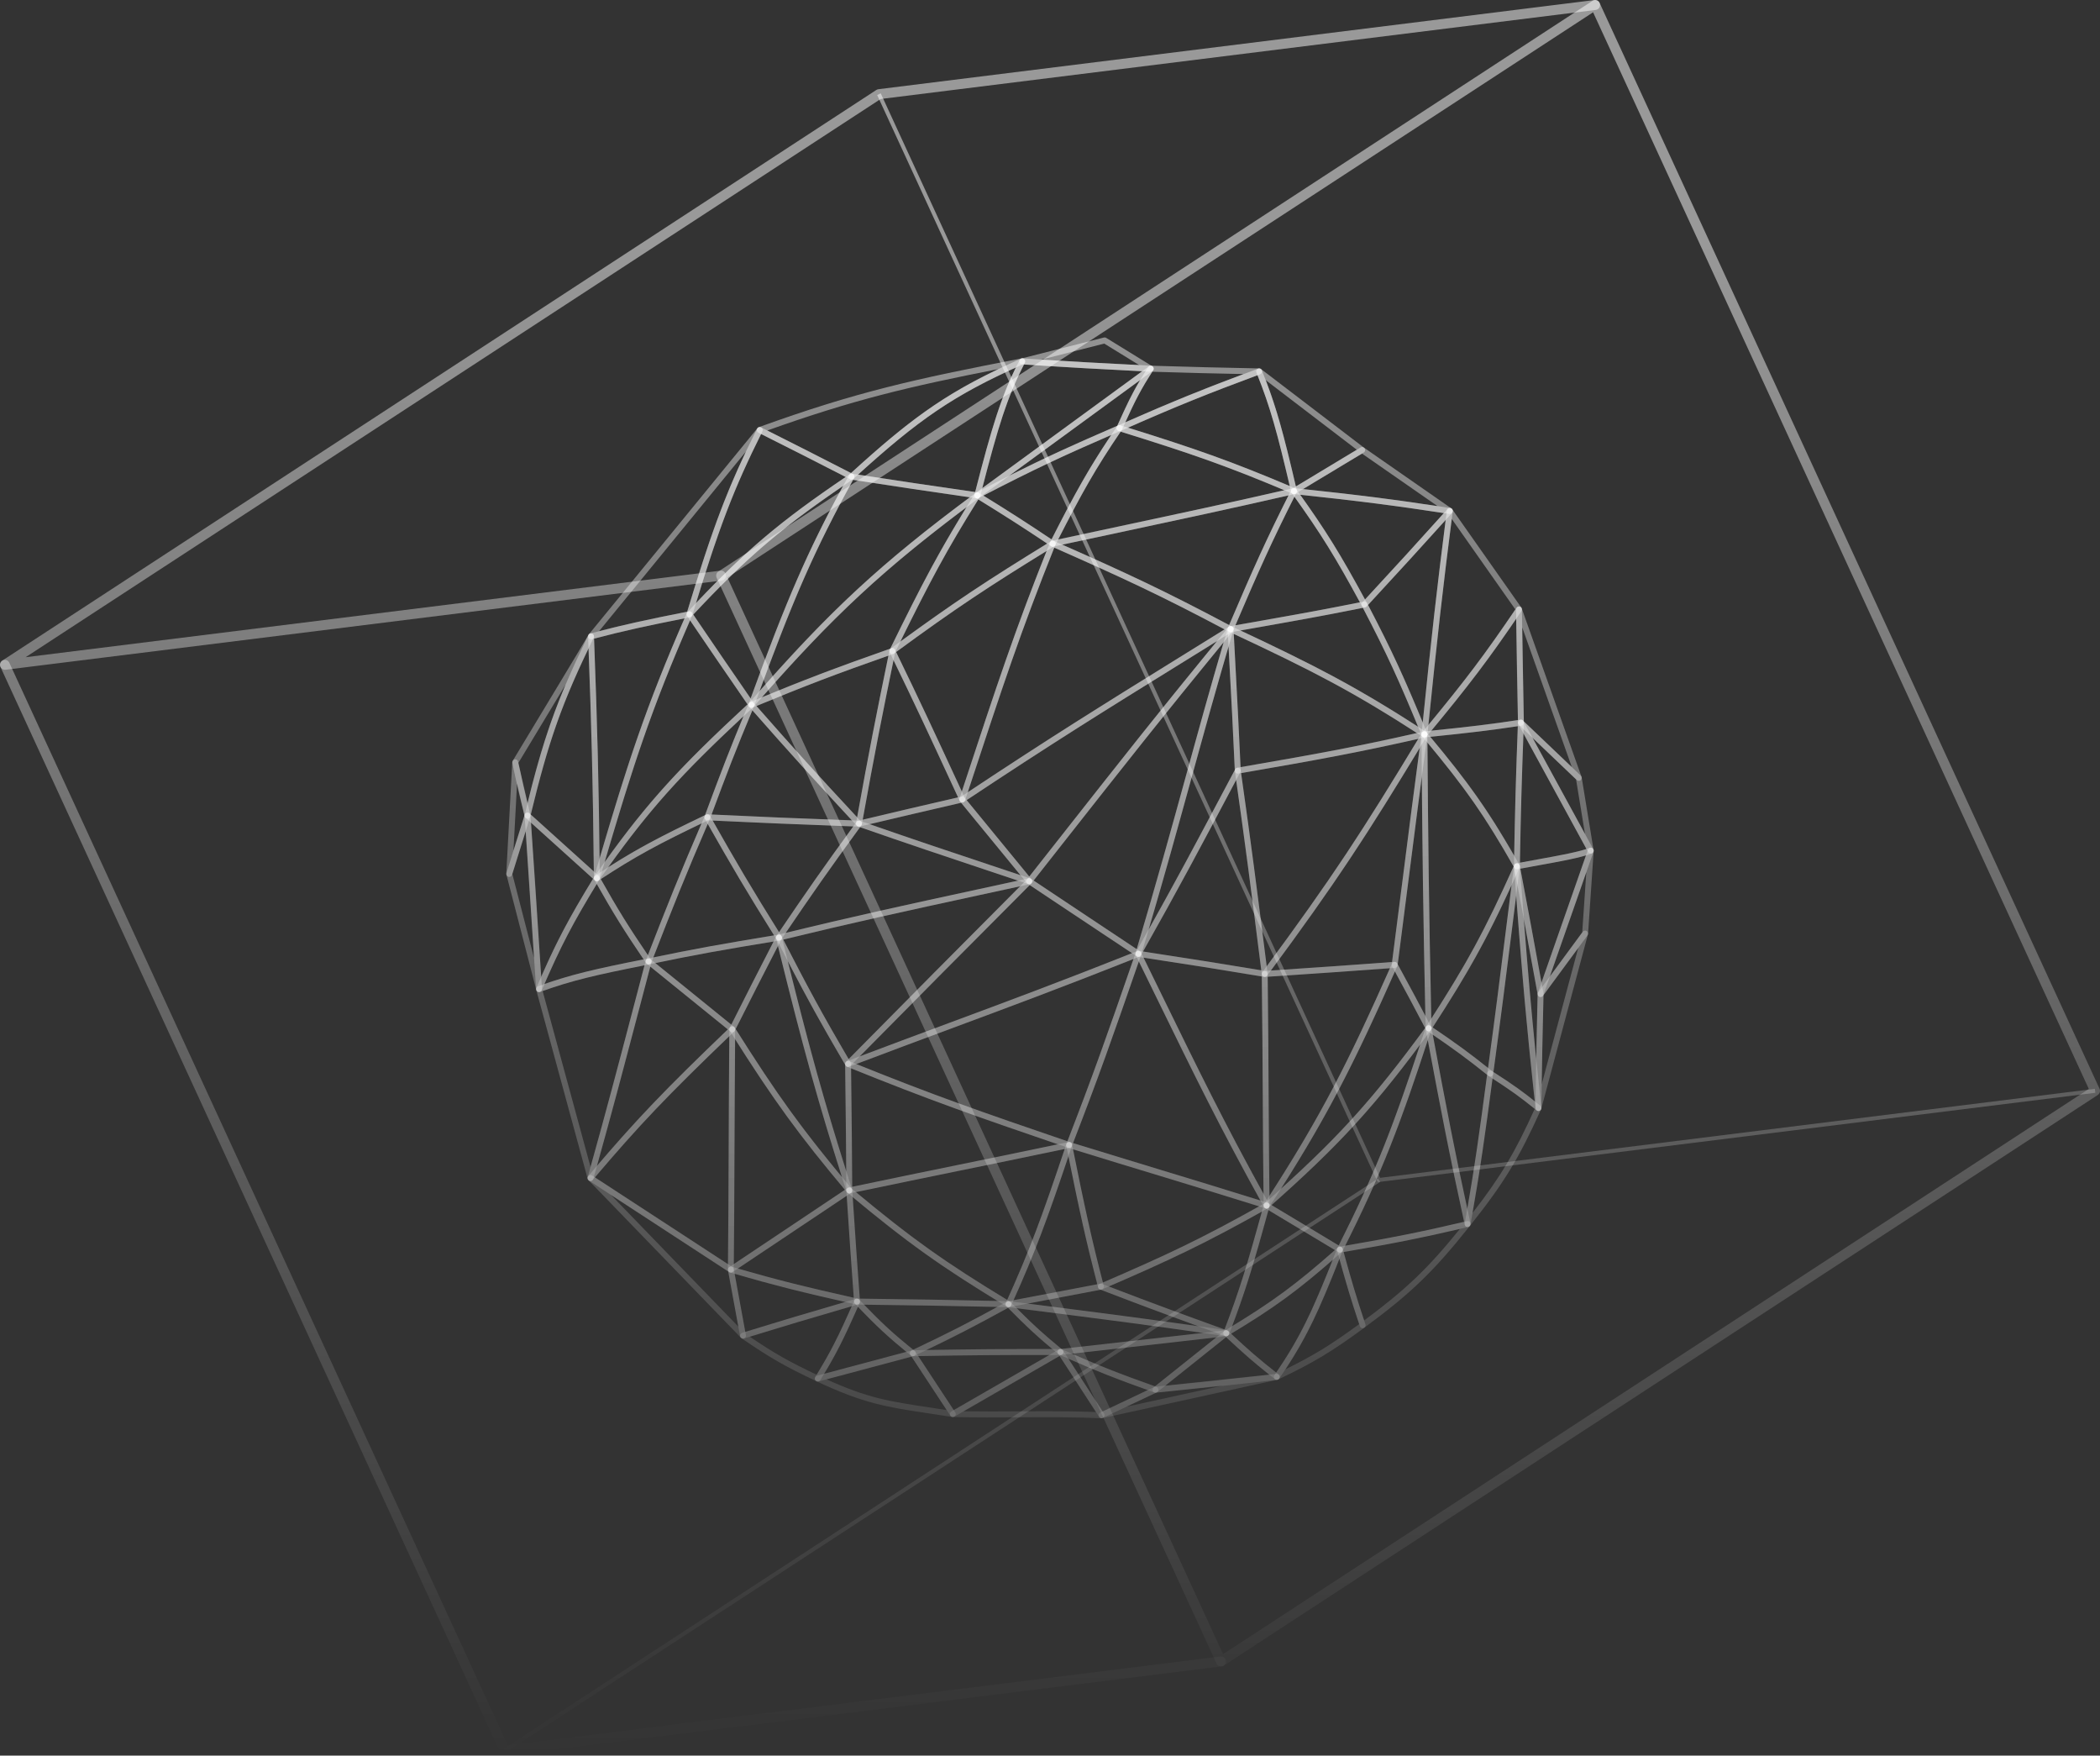 <svg xmlns="http://www.w3.org/2000/svg" width="134" height="112" viewBox="0 0 134 112" fill="none">
  <rect x="0" y="0" width="134" height="112" fill="#333333" stroke="none"/>
  <path d="M98.302 63.607C98.272 63.607 98.242 63.599 98.214 63.584C98.132 63.538 98.094 63.441 98.126 63.352L101.326 54.204C101.359 54.115 101.449 54.062 101.541 54.082C101.634 54.102 101.697 54.187 101.692 54.283L101.334 59.573C101.331 59.609 101.318 59.644 101.296 59.675L98.455 63.536C98.417 63.579 98.359 63.607 98.302 63.607ZM101.223 55.641L98.896 62.29L100.96 59.484L101.223 55.641Z" fill="url(#paint0_linear_1433_60333)" fill-opacity="0.5"/>
  <path d="M98.167 70.878C98.159 70.878 98.149 70.878 98.141 70.875C98.049 70.863 97.979 70.778 97.979 70.684C98.016 67.944 98.041 66.426 98.117 63.411C98.117 63.37 98.132 63.332 98.154 63.301L100.995 59.441C101.05 59.367 101.146 59.344 101.228 59.384C101.308 59.425 101.351 59.517 101.326 59.606L98.347 70.738C98.324 70.822 98.249 70.878 98.167 70.878ZM98.49 63.482C98.432 65.861 98.405 67.305 98.374 69.177L100.705 60.472L98.49 63.482Z" fill="url(#paint1_linear_1433_60333)" fill-opacity="0.5"/>
  <path d="M98.304 63.607C98.299 63.607 98.294 63.607 98.289 63.607C98.204 63.599 98.134 63.536 98.119 63.452L97.888 62.191C97.44 59.741 97.144 58.121 96.608 55.302C96.598 55.251 96.608 55.2 96.638 55.159C96.668 55.119 96.708 55.088 96.758 55.078C97.24 54.984 97.728 54.897 98.204 54.81C99.522 54.571 100.767 54.347 101.439 54.087C101.506 54.062 101.584 54.077 101.637 54.13C101.689 54.181 101.707 54.26 101.682 54.332L98.482 63.48C98.452 63.556 98.382 63.607 98.304 63.607ZM97.014 55.419C97.528 58.124 97.821 59.726 98.259 62.122L98.362 62.682L101.201 54.571C100.472 54.79 99.397 54.984 98.272 55.187C97.856 55.261 97.433 55.338 97.014 55.419Z" fill="url(#paint2_linear_1433_60333)" fill-opacity="0.5"/>
  <path d="M98.167 70.878C98.071 70.878 97.991 70.804 97.979 70.707C97.35 64.891 97.084 61.755 96.606 55.279C96.598 55.177 96.668 55.088 96.769 55.075C96.866 55.063 96.959 55.129 96.979 55.228C97.515 58.05 97.811 59.667 98.259 62.12L98.49 63.38C98.492 63.393 98.492 63.406 98.492 63.421C98.417 66.436 98.392 67.952 98.355 70.692C98.352 70.794 98.274 70.875 98.177 70.88C98.172 70.878 98.169 70.878 98.167 70.878ZM97.234 58.638C97.493 61.974 97.711 64.483 98.024 67.565C98.046 66.337 98.071 65.117 98.114 63.431L97.888 62.191C97.648 60.872 97.45 59.792 97.234 58.638Z" fill="url(#paint3_linear_1433_60333)" fill-opacity="0.5"/>
  <path d="M98.167 70.878C98.124 70.878 98.084 70.863 98.049 70.837C96.994 69.979 96.395 69.549 94.992 68.647C94.93 68.606 94.897 68.532 94.907 68.459C95.398 64.86 95.699 62.464 96.079 59.433C96.237 58.18 96.408 56.825 96.608 55.243C96.621 55.147 96.703 55.068 96.799 55.078C96.894 55.081 96.974 55.157 96.981 55.254C97.46 61.722 97.726 64.857 98.355 70.669C98.362 70.745 98.324 70.819 98.259 70.858C98.229 70.87 98.197 70.878 98.167 70.878ZM95.295 68.39C96.48 69.154 97.089 69.582 97.931 70.254C97.397 65.298 97.132 62.262 96.746 57.146C96.641 57.976 96.546 58.745 96.453 59.481C96.075 62.479 95.776 64.857 95.295 68.39Z" fill="url(#paint4_linear_1433_60333)" fill-opacity="0.5"/>
  <path d="M93.647 78.279C93.622 78.279 93.594 78.274 93.569 78.261C93.491 78.225 93.446 78.139 93.461 78.052C94.08 74.581 94.348 72.663 94.904 68.456C94.912 68.392 94.952 68.336 95.012 68.308C95.07 68.28 95.137 68.285 95.193 68.321C96.611 69.233 97.217 69.666 98.284 70.537C98.352 70.593 98.374 70.687 98.337 70.766C96.899 73.947 95.964 75.477 93.792 78.207C93.757 78.256 93.702 78.279 93.647 78.279ZM95.238 68.805C94.747 72.513 94.478 74.428 93.96 77.38C95.759 75.067 96.648 73.565 97.931 70.74C97.011 69.997 96.42 69.571 95.238 68.805Z" fill="url(#paint5_linear_1433_60333)" fill-opacity="0.5"/>
  <path d="M95.092 68.675C95.05 68.675 95.01 68.662 94.977 68.634C93.576 67.514 92.805 66.948 91.053 65.756C90.968 65.698 90.943 65.581 91.001 65.492C93.552 61.569 94.707 59.451 96.623 55.185C96.661 55.098 96.756 55.055 96.846 55.081C96.936 55.106 96.994 55.195 96.981 55.289C96.781 56.871 96.611 58.226 96.453 59.479C96.072 62.512 95.771 64.908 95.28 68.509C95.27 68.578 95.228 68.634 95.165 68.66C95.14 68.67 95.115 68.675 95.092 68.675ZM91.417 65.545C92.965 66.599 93.737 67.162 94.952 68.13C95.418 64.712 95.711 62.372 96.079 59.433C96.195 58.519 96.315 57.551 96.45 56.479C94.837 59.988 93.674 62.064 91.417 65.545Z" fill="url(#paint6_linear_1433_60333)" fill-opacity="0.5"/>
  <path d="M93.647 78.279C93.559 78.279 93.481 78.218 93.464 78.128C92.459 73.539 91.958 70.926 90.971 65.632C90.956 65.555 90.988 65.479 91.051 65.436C91.114 65.392 91.196 65.392 91.259 65.436C93.02 66.632 93.797 67.2 95.208 68.331C95.26 68.372 95.285 68.441 95.278 68.507C94.719 72.722 94.451 74.642 93.832 78.118C93.817 78.207 93.739 78.274 93.652 78.276C93.649 78.279 93.647 78.279 93.647 78.279ZM91.424 66.011C92.289 70.644 92.782 73.211 93.627 77.115C94.128 74.232 94.396 72.309 94.892 68.568C93.644 67.572 92.888 67.012 91.424 66.011Z" fill="url(#paint7_linear_1433_60333)" fill-opacity="0.5"/>
  <path d="M85.499 79.911C85.439 79.911 85.384 79.883 85.346 79.832C85.303 79.774 85.298 79.697 85.331 79.631C87.841 74.685 88.994 71.637 90.978 65.537C91.006 65.456 91.084 65.402 91.169 65.407C91.254 65.413 91.324 65.476 91.342 65.563C92.326 70.852 92.827 73.463 93.832 78.047C93.855 78.149 93.792 78.251 93.692 78.274C90.986 78.908 89.254 79.275 85.531 79.906C85.519 79.911 85.509 79.911 85.499 79.911ZM91.106 66.357C89.375 71.647 88.177 74.82 85.837 79.468C89.217 78.89 90.916 78.531 93.424 77.945C92.492 73.679 91.993 71.107 91.106 66.357Z" fill="url(#paint8_linear_1433_60333)" fill-opacity="0.5"/>
  <path d="M86.95 84.735C86.93 84.735 86.912 84.732 86.892 84.725C86.834 84.707 86.789 84.661 86.772 84.605C86.198 82.888 85.912 81.941 85.316 79.771C85.301 79.718 85.311 79.664 85.338 79.618C85.366 79.572 85.414 79.542 85.466 79.532C89.177 78.903 90.906 78.536 93.604 77.902C93.682 77.884 93.762 77.917 93.805 77.986C93.847 78.055 93.842 78.144 93.792 78.207C91.477 81.118 90.031 82.511 87.06 84.697C87.027 84.722 86.99 84.735 86.95 84.735ZM85.734 79.873C86.263 81.788 86.544 82.733 87.045 84.238C89.698 82.272 91.111 80.927 93.153 78.401C90.788 78.948 89.069 79.305 85.734 79.873Z" fill="url(#paint9_linear_1433_60333)" fill-opacity="0.5"/>
  <path d="M96.794 55.457C96.749 55.457 96.706 55.442 96.673 55.412C96.631 55.373 96.606 55.32 96.606 55.261C96.673 51.571 96.723 49.687 96.861 46.096C96.864 46.009 96.924 45.938 97.007 45.917C97.089 45.897 97.174 45.935 97.215 46.011L101.669 54.174C101.697 54.222 101.699 54.281 101.682 54.332C101.664 54.383 101.624 54.426 101.572 54.444C100.87 54.716 99.607 54.943 98.269 55.185C97.796 55.272 97.31 55.358 96.829 55.452C96.816 55.457 96.806 55.457 96.794 55.457ZM97.21 46.793C97.094 49.88 97.044 51.737 96.984 55.035C97.392 54.958 97.801 54.882 98.202 54.81C99.394 54.594 100.529 54.39 101.231 54.161L97.21 46.793Z" fill="url(#paint10_linear_1433_60333)" fill-opacity="0.5"/>
  <path d="M101.504 54.456C101.436 54.456 101.374 54.421 101.339 54.357L96.884 46.195C96.839 46.113 96.859 46.009 96.931 45.95C97.004 45.892 97.109 45.897 97.174 45.961L100.867 49.48C100.898 49.508 100.918 49.546 100.925 49.587L101.687 54.23C101.702 54.322 101.649 54.411 101.564 54.441C101.546 54.454 101.524 54.456 101.504 54.456ZM97.793 47.076L101.138 53.203L100.567 49.72L97.793 47.076Z" fill="url(#paint11_linear_1433_60333)" fill-opacity="0.5"/>
  <path d="M96.794 55.457C96.728 55.457 96.666 55.422 96.631 55.363C94.707 51.984 93.499 50.257 90.75 46.974C90.705 46.921 90.693 46.844 90.72 46.778C90.745 46.712 90.805 46.666 90.876 46.658C93.817 46.36 95.08 46.208 97.022 45.912C97.079 45.905 97.132 45.92 97.174 45.958C97.217 45.996 97.24 46.05 97.237 46.108C97.102 49.699 97.049 51.581 96.981 55.266C96.979 55.353 96.921 55.427 96.841 55.447C96.824 55.455 96.809 55.457 96.794 55.457ZM91.266 47.005C93.712 49.941 94.919 51.648 96.616 54.581C96.676 51.403 96.728 49.546 96.849 46.327C95.102 46.59 93.855 46.74 91.266 47.005Z" fill="url(#paint12_linear_1433_60333)" fill-opacity="0.5"/>
  <path d="M91.156 65.79C91.139 65.79 91.121 65.787 91.104 65.782C91.026 65.759 90.971 65.685 90.968 65.604C90.803 58.055 90.755 53.894 90.705 46.852C90.705 46.77 90.753 46.699 90.828 46.671C90.901 46.643 90.986 46.666 91.036 46.727C93.802 50.03 95.02 51.767 96.956 55.172C96.987 55.226 96.989 55.292 96.964 55.348C95.037 59.637 93.877 61.766 91.312 65.706C91.276 65.759 91.219 65.79 91.156 65.79ZM91.084 47.374C91.131 53.909 91.179 58.002 91.329 64.98C93.637 61.404 94.772 59.293 96.581 55.274C94.767 52.091 93.576 50.377 91.084 47.374Z" fill="url(#paint13_linear_1433_60333)" fill-opacity="0.5"/>
  <path d="M90.893 47.04C90.823 47.04 90.76 47.002 90.728 46.939C90.693 46.87 90.7 46.786 90.75 46.727C93.474 43.444 94.712 41.809 96.771 38.769C96.819 38.7 96.901 38.669 96.981 38.695C97.059 38.718 97.114 38.791 97.114 38.876C97.154 41.672 97.174 43.149 97.237 46.101C97.24 46.197 97.169 46.279 97.077 46.294C95.127 46.59 93.86 46.745 90.913 47.043C90.906 47.04 90.898 47.04 90.893 47.04ZM96.746 39.477C94.945 42.115 93.719 43.73 91.337 46.613C93.875 46.353 95.11 46.203 96.859 45.938C96.801 43.309 96.778 41.853 96.746 39.477Z" fill="url(#paint14_linear_1433_60333)" fill-opacity="0.5"/>
  <path d="M85.499 79.911C85.466 79.911 85.431 79.901 85.404 79.883C83.728 78.87 82.798 78.312 81.137 77.319L80.728 77.074C80.676 77.043 80.643 76.987 80.636 76.926C80.631 76.865 80.653 76.804 80.698 76.766C85.253 72.734 87.471 70.31 91.006 65.486C91.061 65.413 91.161 65.387 91.244 65.43C91.327 65.474 91.364 65.57 91.337 65.66C89.435 71.51 88.227 74.769 85.667 79.809C85.644 79.855 85.602 79.891 85.551 79.906C85.534 79.909 85.516 79.911 85.499 79.911ZM81.139 76.878L81.325 76.99C82.928 77.95 83.85 78.503 85.421 79.453C87.714 74.917 88.866 71.958 90.612 66.648C87.493 70.827 85.288 73.195 81.139 76.878Z" fill="url(#paint15_linear_1433_60333)" fill-opacity="0.5"/>
  <path d="M91.156 65.79C91.089 65.79 91.023 65.751 90.991 65.688C90.169 64.121 89.741 63.319 88.829 61.646C88.809 61.61 88.801 61.57 88.806 61.529C89.092 59.331 89.322 57.523 89.538 55.819C89.906 52.923 90.224 50.422 90.708 46.824C90.72 46.725 90.808 46.653 90.906 46.658C91.003 46.666 91.081 46.748 91.081 46.847C91.131 53.886 91.179 58.047 91.344 65.593C91.347 65.683 91.289 65.759 91.204 65.782C91.189 65.787 91.171 65.79 91.156 65.79ZM89.187 61.516C89.933 62.886 90.357 63.673 90.951 64.804C90.82 58.73 90.768 54.839 90.725 49.539C90.425 51.831 90.182 53.743 89.911 55.867C89.695 57.556 89.468 59.346 89.187 61.516Z" fill="url(#paint16_linear_1433_60333)" fill-opacity="0.5"/>
  <path d="M80.821 77.1C80.776 77.1 80.733 77.084 80.698 77.051C80.628 76.987 80.613 76.88 80.666 76.802C84.319 71.196 86.063 67.692 88.821 61.473C88.851 61.407 88.914 61.363 88.984 61.361C89.057 61.356 89.122 61.396 89.157 61.46C90.071 63.136 90.5 63.941 91.322 65.507C91.357 65.573 91.349 65.652 91.306 65.71C87.751 70.559 85.524 72.997 80.944 77.051C80.909 77.084 80.864 77.1 80.821 77.1ZM89.009 61.98C86.524 67.565 84.837 70.97 81.738 75.834C85.584 72.358 87.719 69.961 90.936 65.581C90.204 64.19 89.781 63.398 89.009 61.98Z" fill="url(#paint17_linear_1433_60333)" fill-opacity="0.5"/>
  <path d="M81.472 88.028C81.417 88.028 81.365 88.005 81.33 87.959C81.275 87.893 81.27 87.796 81.32 87.727C82.988 85.308 83.783 83.589 85.323 79.649C85.353 79.572 85.429 79.524 85.509 79.529C85.589 79.534 85.659 79.59 85.679 79.669C86.273 81.831 86.556 82.776 87.127 84.483C87.155 84.561 87.127 84.651 87.06 84.699C84.99 86.222 83.858 86.902 81.553 88.01C81.528 88.02 81.5 88.028 81.472 88.028ZM85.466 80.314C84.166 83.609 83.382 85.3 82.026 87.355C83.878 86.441 84.925 85.791 86.729 84.472C86.233 82.985 85.95 82.061 85.466 80.314Z" fill="url(#paint18_linear_1433_60333)" fill-opacity="0.5"/>
  <path d="M73.733 88.848C73.658 88.848 73.588 88.802 73.558 88.728C73.528 88.649 73.55 88.56 73.615 88.506L78.13 84.903C78.203 84.844 78.306 84.849 78.373 84.913C79.694 86.151 80.325 86.696 81.588 87.686C81.648 87.735 81.675 87.814 81.653 87.89C81.633 87.964 81.57 88.02 81.493 88.028C78.456 88.376 76.882 88.534 73.748 88.848C73.743 88.848 73.738 88.848 73.733 88.848ZM78.235 85.303L74.354 88.402C76.925 88.145 78.456 87.989 80.994 87.699C79.984 86.899 79.358 86.352 78.235 85.303Z" fill="url(#paint19_linear_1433_60333)" fill-opacity="0.5"/>
  <path d="M81.472 88.028C81.43 88.028 81.39 88.015 81.357 87.987C80.085 86.989 79.448 86.438 78.118 85.193C78.075 85.152 78.052 85.094 78.058 85.033C78.063 84.972 78.098 84.918 78.148 84.888C81.189 83.056 82.675 81.964 85.374 79.575C85.439 79.516 85.534 79.511 85.607 79.562C85.677 79.613 85.704 79.707 85.672 79.789C84.118 83.759 83.314 85.494 81.625 87.944C81.595 87.987 81.55 88.015 81.5 88.022C81.493 88.028 81.483 88.028 81.472 88.028ZM78.559 85.086C79.704 86.153 80.33 86.693 81.432 87.561C82.921 85.379 83.71 83.726 85.038 80.377C82.735 82.387 81.257 83.454 78.559 85.086Z" fill="url(#paint20_linear_1433_60333)" fill-opacity="0.5"/>
  <path d="M78.246 85.244C78.203 85.244 78.158 85.229 78.123 85.198C78.062 85.145 78.04 85.058 78.07 84.984C79.092 82.323 79.608 80.622 80.638 76.858C80.653 76.802 80.696 76.753 80.748 76.733C80.804 76.71 80.864 76.715 80.914 76.746L81.322 76.99C82.983 77.986 83.913 78.541 85.591 79.557C85.644 79.588 85.677 79.644 85.682 79.705C85.687 79.766 85.664 79.825 85.619 79.865C82.901 82.275 81.405 83.375 78.338 85.219C78.311 85.234 78.278 85.244 78.246 85.244ZM80.936 77.199C80.012 80.568 79.501 82.267 78.619 84.605C81.282 82.983 82.745 81.898 85.181 79.748C83.642 78.819 82.723 78.266 81.137 77.319L80.936 77.199Z" fill="url(#paint21_linear_1433_60333)" fill-opacity="0.5"/>
  <path d="M78.246 85.244C78.238 85.244 78.228 85.244 78.218 85.241C73.197 84.516 70.266 84.144 65.41 83.528L64.328 83.39C64.235 83.377 64.165 83.301 64.162 83.207C64.16 83.112 64.225 83.031 64.315 83.013L65.367 82.814C67.081 82.491 68.236 82.275 70.21 81.892C70.245 81.885 70.281 81.89 70.311 81.903C73.628 83.179 75.246 83.767 78.306 84.875C78.396 84.908 78.448 85.005 78.426 85.101C78.408 85.185 78.331 85.244 78.246 85.244ZM65.578 83.163C69.749 83.693 72.505 84.044 76.444 84.602C74.394 83.856 72.836 83.278 70.23 82.277C68.341 82.641 67.201 82.855 65.578 83.163Z" fill="url(#paint22_linear_1433_60333)" fill-opacity="0.5"/>
  <path d="M78.246 85.244C78.225 85.244 78.203 85.242 78.183 85.234C75.121 84.126 73.503 83.535 70.183 82.259C70.11 82.231 70.062 82.162 70.062 82.084C70.06 82.005 70.108 81.933 70.178 81.903C74.562 80.013 76.702 79.002 80.733 76.74C80.799 76.702 80.881 76.71 80.941 76.758C81.001 76.807 81.026 76.886 81.007 76.96C79.972 80.736 79.456 82.445 78.426 85.122C78.391 85.198 78.321 85.244 78.246 85.244ZM70.754 82.071C73.721 83.209 75.324 83.792 78.138 84.811C79.077 82.351 79.591 80.68 80.52 77.296C76.855 79.341 74.725 80.352 70.754 82.071Z" fill="url(#paint23_linear_1433_60333)" fill-opacity="0.5"/>
  <path d="M80.821 77.1C80.804 77.1 80.786 77.097 80.769 77.092C80.688 77.069 80.636 76.995 80.633 76.911C80.598 74.29 80.588 72.177 80.576 69.941C80.563 67.661 80.55 65.306 80.513 62.135C80.513 62.033 80.588 61.949 80.688 61.941L80.849 61.931C84.294 61.699 86.022 61.582 88.979 61.363C89.047 61.358 89.109 61.389 89.147 61.445C89.184 61.501 89.192 61.572 89.164 61.633C86.396 67.873 84.647 71.387 80.979 77.016C80.941 77.069 80.884 77.1 80.821 77.1ZM80.891 62.311C80.929 65.392 80.939 67.702 80.951 69.938C80.961 71.993 80.971 73.947 81.001 76.285C84.371 71.064 86.09 67.615 88.691 61.768C85.927 61.972 84.201 62.089 80.891 62.311Z" fill="url(#paint24_linear_1433_60333)" fill-opacity="0.5"/>
  <path d="M70.248 82.272C70.22 82.272 70.19 82.264 70.165 82.252C70.115 82.226 70.08 82.183 70.068 82.129C69.266 79.035 68.857 77.158 68.038 73.083C68.026 73.017 68.046 72.948 68.096 72.903C68.146 72.857 68.213 72.841 68.276 72.862C70.561 73.567 72.345 74.11 74.036 74.624C76.171 75.273 78.188 75.887 80.876 76.725C80.949 76.748 80.999 76.812 81.009 76.888C81.016 76.965 80.979 77.038 80.914 77.074C76.87 79.346 74.723 80.359 70.323 82.254C70.298 82.267 70.273 82.272 70.248 82.272ZM68.469 73.32C69.226 77.077 69.632 78.936 70.376 81.816C74.487 80.044 76.619 79.035 80.343 76.957C77.865 76.185 75.95 75.602 73.931 74.988C72.312 74.499 70.609 73.982 68.469 73.32Z" fill="url(#paint25_linear_1433_60333)" fill-opacity="0.5"/>
  <path d="M80.821 77.1C80.753 77.1 80.691 77.064 80.658 77.003C77.875 71.991 76.279 68.723 73.635 63.312L72.473 60.935C72.443 60.872 72.448 60.795 72.488 60.737C72.528 60.678 72.598 60.65 72.668 60.66C76.013 61.175 77.679 61.435 80.731 61.944C80.821 61.959 80.886 62.038 80.889 62.13C80.926 65.303 80.939 67.659 80.951 69.938C80.964 72.174 80.974 74.285 81.009 76.906C81.009 76.993 80.954 77.072 80.871 77.092C80.854 77.097 80.836 77.1 80.821 77.1ZM72.969 61.093L73.971 63.141C76.497 68.308 78.065 71.517 80.623 76.162C80.596 73.878 80.586 71.96 80.576 69.941C80.563 67.7 80.553 65.385 80.515 62.295C77.672 61.822 76.023 61.562 72.969 61.093Z" fill="url(#paint26_linear_1433_60333)" fill-opacity="0.5"/>
  <path d="M80.821 77.1C80.804 77.1 80.784 77.097 80.766 77.092C78.08 76.254 76.063 75.64 73.928 74.991C72.235 74.476 70.451 73.934 68.166 73.228C68.116 73.213 68.073 73.178 68.051 73.129C68.028 73.081 68.026 73.025 68.046 72.976C69.749 68.583 70.609 66.144 72.463 60.788C72.488 60.716 72.553 60.666 72.628 60.66C72.706 60.655 72.773 60.699 72.808 60.765L73.971 63.141C76.612 68.548 78.208 71.81 80.986 76.814C81.024 76.883 81.016 76.967 80.969 77.028C80.931 77.074 80.876 77.1 80.821 77.1ZM68.472 72.923C70.664 73.598 72.393 74.125 74.036 74.624C76.051 75.235 77.96 75.816 80.425 76.585C77.782 71.805 76.204 68.57 73.633 63.312L72.668 61.34C70.942 66.329 70.08 68.761 68.472 72.923Z" fill="url(#paint27_linear_1433_60333)" fill-opacity="0.5"/>
  <path d="M64.353 83.39C64.295 83.39 64.24 83.365 64.205 83.316C64.162 83.26 64.152 83.184 64.182 83.12C65.693 79.791 66.472 77.67 68.043 72.984C68.071 72.903 68.151 72.847 68.234 72.854C68.319 72.859 68.389 72.923 68.406 73.007C69.223 77.072 69.632 78.946 70.431 82.03C70.443 82.081 70.436 82.137 70.408 82.18C70.381 82.226 70.336 82.257 70.285 82.267C68.311 82.646 67.156 82.865 65.442 83.189L64.39 83.387C64.375 83.39 64.365 83.39 64.353 83.39ZM68.176 73.771C66.795 77.866 66.024 79.947 64.676 82.944L65.372 82.812C67.028 82.499 68.161 82.285 70.017 81.928C69.291 79.129 68.888 77.296 68.176 73.771Z" fill="url(#paint28_linear_1433_60333)" fill-opacity="0.5"/>
  <path d="M80.701 62.323C80.633 62.323 80.568 62.285 80.535 62.224C80.5 62.158 80.505 62.079 80.55 62.018C84.988 56.03 86.985 52.954 90.733 46.75C90.78 46.674 90.873 46.641 90.956 46.671C91.038 46.702 91.091 46.788 91.079 46.877C90.597 50.476 90.279 52.977 89.911 55.87C89.693 57.574 89.465 59.382 89.179 61.58C89.167 61.669 89.097 61.738 89.007 61.745C86.05 61.964 84.319 62.081 80.874 62.313L80.713 62.323C80.708 62.323 80.706 62.323 80.701 62.323ZM90.588 47.72C87.192 53.318 85.191 56.379 81.099 61.913C84.321 61.697 86.035 61.582 88.826 61.373C89.102 59.244 89.327 57.482 89.538 55.819C89.873 53.17 90.169 50.853 90.588 47.72Z" fill="url(#paint29_linear_1433_60333)" fill-opacity="0.5"/>
  <path d="M90.893 47.04C90.868 47.04 90.843 47.035 90.82 47.025C90.745 46.992 90.698 46.913 90.708 46.829C91.357 40.46 91.687 37.528 92.324 32.572C92.334 32.493 92.389 32.43 92.464 32.412C92.539 32.394 92.617 32.422 92.662 32.486L97.079 38.766C97.124 38.832 97.127 38.919 97.082 38.985C95.015 42.039 93.772 43.679 91.038 46.972C90.998 47.017 90.946 47.04 90.893 47.04ZM92.632 33.102C92.056 37.61 91.728 40.508 91.141 46.251C93.564 43.317 94.779 41.7 96.693 38.878L92.632 33.102Z" fill="url(#paint30_linear_1433_60333)" fill-opacity="0.5"/>
  <path d="M80.701 62.323C80.686 62.323 80.668 62.321 80.653 62.318C80.581 62.298 80.525 62.234 80.515 62.158L80.39 61.175C79.821 56.698 79.481 53.996 78.797 49.192C78.782 49.09 78.852 48.994 78.952 48.976C84.494 48.018 86.859 47.575 90.853 46.663C90.926 46.646 91.003 46.676 91.046 46.74C91.089 46.804 91.094 46.885 91.053 46.951C87.298 53.165 85.298 56.247 80.851 62.247C80.816 62.295 80.758 62.323 80.701 62.323ZM79.195 49.322C79.862 54.013 80.202 56.703 80.763 61.126L80.829 61.643C84.983 56.023 86.977 52.956 90.5 47.137C86.581 48.021 84.068 48.479 79.195 49.322Z" fill="url(#paint31_linear_1433_60333)" fill-opacity="0.5"/>
  <path d="M80.701 62.323C80.691 62.323 80.681 62.323 80.671 62.321C77.622 61.812 75.955 61.552 72.613 61.04C72.55 61.03 72.498 60.992 72.473 60.933C72.445 60.877 72.448 60.811 72.478 60.755C74.931 56.402 76.194 54.021 78.285 50.076L78.817 49.075C78.854 49.004 78.934 48.963 79.015 48.978C79.095 48.994 79.155 49.057 79.168 49.139C79.852 53.945 80.195 56.647 80.761 61.126L80.886 62.109C80.894 62.168 80.874 62.229 80.831 62.273C80.796 62.303 80.748 62.323 80.701 62.323ZM72.939 60.701C76.016 61.175 77.667 61.432 80.483 61.901L80.39 61.172C79.847 56.876 79.508 54.215 78.877 49.763L78.616 50.254C76.562 54.131 75.306 56.499 72.939 60.701Z" fill="url(#paint32_linear_1433_60333)" fill-opacity="0.5"/>
  <path d="M68.221 73.236C68.201 73.236 68.181 73.234 68.161 73.226C62.413 71.265 59.414 70.226 54.045 68.051C53.972 68.023 53.925 67.949 53.927 67.87C53.93 67.791 53.977 67.72 54.05 67.695C56.5 66.765 58.577 65.996 60.584 65.25C64.245 63.892 67.702 62.609 72.57 60.671C72.638 60.642 72.716 60.658 72.769 60.711C72.821 60.762 72.839 60.841 72.816 60.913C70.962 66.273 70.1 68.716 68.394 73.114C68.366 73.19 68.296 73.236 68.221 73.236ZM54.639 67.88C59.667 69.908 62.644 70.942 68.111 72.808C69.729 68.627 70.589 66.2 72.325 61.18C67.652 63.036 64.277 64.287 60.712 65.609C58.833 66.306 56.891 67.027 54.639 67.88Z" fill="url(#paint33_linear_1433_60333)" fill-opacity="0.5"/>
  <path d="M54.193 76.137C54.15 76.137 54.108 76.122 54.075 76.094C54.032 76.058 54.005 76.004 54.005 75.946C53.99 73.302 53.972 71.69 53.94 69.019L53.927 67.875C53.927 67.812 53.957 67.751 54.01 67.715C54.062 67.679 54.128 67.671 54.185 67.695C59.544 69.867 62.541 70.903 68.281 72.862C68.361 72.89 68.414 72.969 68.409 73.055C68.404 73.142 68.341 73.213 68.259 73.231C65.407 73.829 63.235 74.275 61.133 74.703C58.971 75.146 56.929 75.564 54.233 76.129C54.22 76.137 54.208 76.137 54.193 76.137ZM54.306 68.155L54.316 69.014C54.346 71.606 54.366 73.201 54.378 75.712C56.964 75.169 58.953 74.762 61.058 74.331C62.987 73.936 64.979 73.529 67.499 73.002C62.268 71.214 59.306 70.177 54.306 68.155Z" fill="url(#paint34_linear_1433_60333)" fill-opacity="0.5"/>
  <path d="M78.982 49.355C78.939 49.355 78.897 49.34 78.864 49.312C78.822 49.279 78.797 49.225 78.794 49.172C78.671 46.419 78.576 44.644 78.463 42.589C78.423 41.84 78.381 41.048 78.333 40.146C78.331 40.08 78.361 40.017 78.416 39.978C78.471 39.94 78.541 39.935 78.599 39.963C83.981 42.477 86.661 43.87 90.993 46.686C91.056 46.727 91.091 46.804 91.076 46.88C91.064 46.956 91.006 47.017 90.933 47.033C86.712 47.995 84.186 48.456 79.012 49.348C79.002 49.355 78.992 49.355 78.982 49.355ZM78.727 40.444C78.767 41.216 78.804 41.911 78.839 42.571C78.947 44.573 79.04 46.309 79.16 48.94C84.349 48.044 86.727 47.598 90.41 46.765C86.393 44.17 83.748 42.792 78.727 40.444Z" fill="url(#paint35_linear_1433_60333)" fill-opacity="0.5"/>
  <path d="M90.893 47.04C90.818 47.04 90.75 46.995 90.72 46.923C89.312 43.506 88.563 41.83 86.899 38.651C86.862 38.58 86.874 38.491 86.93 38.43C89.21 35.965 90.329 34.737 92.374 32.465C92.429 32.404 92.517 32.386 92.592 32.422C92.667 32.458 92.71 32.537 92.7 32.621C92.063 37.572 91.733 40.5 91.084 46.867C91.073 46.954 91.008 47.023 90.923 47.038C90.911 47.04 90.901 47.04 90.893 47.04ZM87.293 38.593C88.806 41.489 89.563 43.147 90.783 46.088C91.357 40.475 91.685 37.584 92.246 33.173C90.47 35.142 89.36 36.357 87.293 38.593Z" fill="url(#paint36_linear_1433_60333)" fill-opacity="0.5"/>
  <path d="M90.893 47.04C90.858 47.04 90.823 47.03 90.793 47.01C86.481 44.203 83.81 42.815 78.446 40.309C78.371 40.274 78.328 40.195 78.338 40.111C78.348 40.027 78.411 39.961 78.491 39.948L79.806 39.716C82.593 39.224 84.274 38.926 87.03 38.374C87.11 38.356 87.192 38.397 87.233 38.471C88.904 41.662 89.655 43.343 91.069 46.773C91.101 46.849 91.079 46.939 91.016 46.992C90.978 47.025 90.936 47.04 90.893 47.04ZM79.147 40.22C83.963 42.479 86.591 43.852 90.485 46.36C89.24 43.353 88.488 41.697 86.962 38.776C84.281 39.314 82.61 39.609 79.867 40.093L79.147 40.22Z" fill="url(#paint37_linear_1433_60333)" fill-opacity="0.5"/>
  <path d="M72.641 61.04C72.616 61.04 72.591 61.035 72.566 61.025C72.478 60.986 72.433 60.887 72.46 60.793C73.798 56.305 74.74 52.888 75.65 49.585C76.487 46.549 77.276 43.681 78.341 40.083C78.366 39.994 78.453 39.938 78.544 39.948C78.634 39.958 78.704 40.034 78.709 40.126C78.757 41.028 78.799 41.82 78.839 42.568C78.95 44.624 79.045 46.401 79.17 49.154C79.172 49.19 79.165 49.223 79.147 49.254L78.616 50.254C76.522 54.202 75.259 56.586 72.803 60.943C72.769 61.007 72.706 61.04 72.641 61.04ZM78.393 41.244C77.481 44.359 76.765 46.956 76.013 49.689C75.214 52.587 74.392 55.575 73.297 59.295C75.239 55.822 76.439 53.557 78.285 50.076L78.792 49.121C78.669 46.399 78.574 44.634 78.463 42.591C78.441 42.161 78.418 41.715 78.393 41.244Z" fill="url(#paint38_linear_1433_60333)" fill-opacity="0.5"/>
  <path d="M54.115 68.064C54.053 68.064 53.992 68.031 53.957 67.975C53.91 67.898 53.92 67.799 53.982 67.735C58.49 63.171 60.822 60.823 65.548 56.081C65.61 56.018 65.71 56.008 65.783 56.058C67.547 57.238 68.762 58.042 70.095 58.929C70.889 59.456 71.724 60.011 72.743 60.688C72.801 60.727 72.834 60.798 72.829 60.867C72.821 60.938 72.776 60.999 72.711 61.025C67.838 62.965 64.378 64.246 60.717 65.606C58.71 66.35 56.636 67.121 54.185 68.051C54.16 68.061 54.138 68.064 54.115 68.064ZM65.703 56.466C61.268 60.915 58.943 63.258 54.862 67.389C56.966 66.594 58.803 65.912 60.584 65.252C64.16 63.925 67.54 62.672 72.232 60.808C71.35 60.22 70.604 59.726 69.89 59.252C68.587 58.386 67.399 57.597 65.703 56.466Z" fill="url(#paint39_linear_1433_60333)" fill-opacity="0.5"/>
  <path d="M72.641 61.04C72.606 61.04 72.568 61.03 72.538 61.009C71.518 60.332 70.684 59.777 69.89 59.249C68.557 58.363 67.342 57.558 65.578 56.379C65.533 56.349 65.503 56.303 65.495 56.249C65.487 56.196 65.5 56.142 65.535 56.099L67.487 53.621C71.631 48.355 74.131 45.176 78.381 40.014C78.438 39.945 78.536 39.925 78.614 39.968C78.691 40.011 78.729 40.106 78.704 40.192C77.639 43.788 76.85 46.653 76.013 49.687C75.104 52.992 74.162 56.41 72.821 60.902C72.803 60.961 72.761 61.007 72.706 61.027C72.683 61.037 72.661 61.04 72.641 61.04ZM65.956 56.176C67.627 57.291 68.805 58.073 70.095 58.931C70.834 59.42 71.608 59.934 72.533 60.551C73.833 56.183 74.758 52.829 75.65 49.587C76.416 46.806 77.143 44.165 78.078 40.977C74.182 45.724 71.724 48.846 67.775 53.863L65.956 56.176Z" fill="url(#paint40_linear_1433_60333)" fill-opacity="0.5"/>
  <path d="M54.193 76.137C54.113 76.137 54.04 76.083 54.015 76.004C52.248 70.493 51.281 67.025 49.52 59.861C49.498 59.767 49.548 59.67 49.635 59.637C49.725 59.603 49.826 59.642 49.868 59.726C51.567 63.024 52.441 64.651 54.276 67.776C54.293 67.804 54.3 67.837 54.303 67.873L54.316 69.016C54.348 71.688 54.366 73.302 54.381 75.946C54.381 76.04 54.313 76.122 54.223 76.134C54.213 76.137 54.203 76.137 54.193 76.137ZM50.269 61.32C51.675 66.969 52.589 70.254 54 74.713C53.987 72.742 53.97 71.25 53.942 69.021L53.93 67.929C52.389 65.303 51.522 63.732 50.269 61.32Z" fill="url(#paint41_linear_1433_60333)" fill-opacity="0.5"/>
  <path d="M54.115 68.064C54.108 68.064 54.1 68.064 54.093 68.061C54.035 68.054 53.985 68.02 53.955 67.969C52.116 64.837 51.239 63.207 49.538 59.901C49.51 59.85 49.51 59.787 49.533 59.733C49.558 59.68 49.603 59.639 49.66 59.626C54.458 58.455 57.623 57.77 62.413 56.731C63.408 56.514 64.475 56.285 65.643 56.03C65.725 56.013 65.808 56.051 65.848 56.127C65.888 56.201 65.873 56.295 65.816 56.354C61.093 61.093 58.758 63.441 54.253 68.005C54.213 68.043 54.165 68.064 54.115 68.064ZM49.981 59.942C51.569 63.024 52.441 64.644 54.153 67.565C58.402 63.261 60.725 60.923 65.089 56.542C64.165 56.743 63.303 56.929 62.489 57.105C57.781 58.129 54.646 58.806 49.981 59.942Z" fill="url(#paint42_linear_1433_60333)" fill-opacity="0.5"/>
  <path d="M65.68 56.412C65.625 56.412 65.573 56.387 65.535 56.344C63.964 54.434 63.115 53.392 61.719 51.691L61.256 51.125C61.221 51.085 61.206 51.029 61.213 50.975C61.221 50.922 61.251 50.873 61.296 50.843C66.901 47.112 70.408 44.942 74.848 42.191C75.958 41.504 77.133 40.778 78.421 39.976C78.499 39.927 78.601 39.943 78.661 40.014C78.722 40.085 78.722 40.19 78.664 40.261C74.42 45.418 71.919 48.596 67.775 53.861L65.823 56.339C65.791 56.384 65.738 56.41 65.68 56.412ZM61.682 51.044L62.01 51.444C63.358 53.092 64.2 54.12 65.678 55.918L67.487 53.621C71.388 48.665 73.833 45.558 77.649 40.905C76.735 41.473 75.875 42.005 75.051 42.515C70.656 45.235 67.179 47.389 61.682 51.044Z" fill="url(#paint43_linear_1433_60333)" fill-opacity="0.5"/>
  <path d="M65.68 56.412C65.66 56.412 65.64 56.41 65.623 56.402L63.107 55.562C60.168 54.581 58.046 53.873 54.752 52.725C54.671 52.697 54.621 52.62 54.624 52.534C54.629 52.45 54.686 52.376 54.769 52.358C57.207 51.775 58.56 51.462 61.015 50.894L61.361 50.815C61.431 50.799 61.501 50.825 61.546 50.878L62.01 51.444C63.403 53.148 64.252 54.187 65.823 56.097C65.876 56.163 65.881 56.257 65.833 56.326C65.798 56.382 65.741 56.412 65.68 56.412ZM55.488 52.58C58.437 53.603 60.471 54.283 63.223 55.2L65.114 55.832C63.801 54.235 62.984 53.234 61.719 51.691L61.331 51.215L61.098 51.268C58.865 51.785 57.543 52.091 55.488 52.58Z" fill="url(#paint44_linear_1433_60333)" fill-opacity="0.5"/>
  <path d="M49.703 60.006C49.643 60.006 49.583 59.975 49.548 59.922C49.502 59.856 49.502 59.772 49.548 59.705C51.502 56.825 52.514 55.368 54.659 52.429C54.709 52.363 54.794 52.335 54.872 52.363C58.164 53.512 60.286 54.22 63.223 55.198L65.738 56.038C65.818 56.066 65.871 56.142 65.866 56.229C65.861 56.316 65.801 56.387 65.718 56.405C64.55 56.659 63.483 56.889 62.489 57.105C57.703 58.142 54.541 58.827 49.746 59.998C49.733 60.003 49.718 60.006 49.703 60.006ZM54.879 52.771C52.898 55.49 51.885 56.937 50.136 59.512C54.671 58.409 57.783 57.737 62.411 56.733C63.21 56.56 64.054 56.377 64.961 56.181L63.105 55.562C60.206 54.594 58.099 53.894 54.879 52.771Z" fill="url(#paint45_linear_1433_60333)" fill-opacity="0.5"/>
  <path d="M78.521 40.33C78.463 40.33 78.408 40.304 78.373 40.256C78.331 40.2 78.321 40.126 78.348 40.062C79.999 36.189 80.819 34.37 82.4 31.243C82.43 31.184 82.487 31.146 82.552 31.141C82.618 31.136 82.68 31.164 82.718 31.22C84.587 33.818 85.511 35.31 87.225 38.473C87.255 38.527 87.255 38.59 87.23 38.646C87.205 38.702 87.155 38.741 87.097 38.753C84.336 39.306 82.653 39.604 79.867 40.098L78.554 40.33C78.544 40.327 78.534 40.33 78.521 40.33ZM82.597 31.691C81.154 34.559 80.343 36.357 78.834 39.889L79.806 39.719C82.505 39.242 84.168 38.947 86.777 38.427C85.203 35.534 84.291 34.062 82.597 31.691Z" fill="url(#paint46_linear_1433_60333)" fill-opacity="0.5"/>
  <path d="M87.062 38.753C87.055 38.753 87.047 38.753 87.04 38.751C86.98 38.743 86.927 38.708 86.899 38.654C85.196 35.506 84.274 34.024 82.417 31.442C82.374 31.381 82.37 31.299 82.407 31.233C82.445 31.167 82.515 31.131 82.59 31.139C86.839 31.589 88.979 31.862 92.539 32.407C92.607 32.417 92.665 32.465 92.69 32.532C92.715 32.598 92.697 32.672 92.652 32.725C90.605 34.997 89.485 36.224 87.205 38.692C87.165 38.733 87.115 38.753 87.062 38.753ZM82.968 31.564C84.629 33.892 85.544 35.371 87.102 38.241C89.177 35.998 90.287 34.783 92.131 32.733C88.899 32.241 86.802 31.974 82.968 31.564Z" fill="url(#paint47_linear_1433_60333)" fill-opacity="0.5"/>
  <path d="M49.703 60.006L49.7 60.006C49.638 60.006 49.58 59.97 49.545 59.917C47.608 56.825 46.706 55.287 44.975 52.236C44.94 52.175 44.943 52.101 44.978 52.04C45.013 51.981 45.078 51.945 45.148 51.948C48.683 52.116 50.663 52.198 54.819 52.35C54.889 52.353 54.952 52.394 54.982 52.457C55.012 52.521 55.005 52.597 54.965 52.653C52.822 55.587 51.813 57.041 49.861 59.919C49.823 59.975 49.763 60.006 49.703 60.006ZM45.471 52.348C47.045 55.119 47.942 56.644 49.708 59.468C51.494 56.838 52.502 55.389 54.446 52.722C50.663 52.582 48.698 52.501 45.471 52.348Z" fill="url(#paint48_linear_1433_60333)" fill-opacity="0.5"/>
  <path d="M54.809 52.735C54.807 52.735 54.804 52.735 54.802 52.735C50.645 52.58 48.663 52.501 45.128 52.33C45.068 52.327 45.013 52.294 44.98 52.243C44.948 52.193 44.94 52.129 44.96 52.07C46.053 49.119 46.611 47.667 47.774 44.886C47.799 44.825 47.851 44.782 47.917 44.771C47.979 44.761 48.044 44.784 48.087 44.832C50.708 47.812 52.116 49.371 54.944 52.409C54.997 52.465 55.01 52.549 54.98 52.618C54.952 52.692 54.884 52.735 54.809 52.735ZM45.406 51.963C48.651 52.119 50.61 52.198 54.361 52.338C51.805 49.59 50.41 48.044 48.009 45.316C46.954 47.838 46.401 49.276 45.406 51.963Z" fill="url(#paint49_linear_1433_60333)" fill-opacity="0.5"/>
  <path d="M54.809 52.735C54.759 52.735 54.709 52.715 54.674 52.676C51.843 49.633 50.43 48.074 47.809 45.092C47.769 45.046 47.751 44.983 47.766 44.922C47.779 44.86 47.821 44.812 47.879 44.787C51.312 43.365 53.163 42.66 56.884 41.354C56.949 41.331 57.019 41.346 57.069 41.392C57.119 41.438 57.142 41.506 57.129 41.575C56.307 45.566 55.829 47.952 54.997 52.582C54.984 52.653 54.934 52.709 54.867 52.73C54.847 52.732 54.829 52.735 54.809 52.735ZM48.267 45.039C50.695 47.799 52.096 49.345 54.694 52.139C55.463 47.873 55.932 45.517 56.693 41.825C53.273 43.029 51.439 43.727 48.267 45.039Z" fill="url(#paint50_linear_1433_60333)" fill-opacity="0.5"/>
  <path d="M61.404 51.192C61.364 51.192 61.323 51.179 61.288 51.151C61.226 51.102 61.201 51.016 61.226 50.94L61.429 50.326C63.669 43.523 64.793 40.111 66.998 34.61C67.018 34.561 67.053 34.523 67.101 34.505C67.149 34.485 67.201 34.488 67.246 34.508C71.844 36.54 74.159 37.605 78.609 39.968C78.669 40.001 78.707 40.062 78.709 40.131C78.712 40.2 78.676 40.264 78.619 40.302C77.331 41.104 76.156 41.83 75.046 42.517C70.609 45.265 67.104 47.435 61.504 51.161C61.474 51.181 61.439 51.192 61.404 51.192ZM67.271 34.938C65.119 40.322 63.994 43.73 61.782 50.45L61.752 50.542C67.096 46.995 70.531 44.865 74.85 42.191C75.878 41.555 76.963 40.885 78.14 40.151C73.948 37.931 71.644 36.871 67.271 34.938Z" fill="url(#paint51_linear_1433_60333)" fill-opacity="0.5"/>
  <path d="M78.521 40.33C78.491 40.33 78.461 40.322 78.433 40.307C73.994 37.949 71.684 36.889 67.094 34.859C67.018 34.826 66.973 34.747 66.981 34.666C66.988 34.584 67.048 34.516 67.129 34.498C68.882 34.121 70.401 33.795 71.801 33.497C75.452 32.718 78.333 32.101 82.525 31.144C82.597 31.128 82.67 31.154 82.715 31.212C82.76 31.271 82.768 31.35 82.733 31.416C81.154 34.536 80.34 36.349 78.691 40.213C78.671 40.261 78.631 40.299 78.581 40.317C78.564 40.325 78.544 40.33 78.521 40.33ZM67.785 34.747C71.972 36.601 74.272 37.668 78.431 39.874C79.967 36.278 80.778 34.467 82.219 31.605C78.235 32.514 75.419 33.115 71.882 33.871C70.636 34.136 69.298 34.421 67.785 34.747Z" fill="url(#paint52_linear_1433_60333)" fill-opacity="0.5"/>
  <path d="M54.809 52.735C54.761 52.735 54.714 52.717 54.679 52.681C54.634 52.638 54.611 52.572 54.624 52.508C55.456 47.876 55.934 45.487 56.756 41.494C56.773 41.415 56.836 41.354 56.916 41.343C56.994 41.333 57.074 41.377 57.109 41.448C58.715 44.751 59.575 46.608 61.136 49.979L61.571 50.919C61.596 50.973 61.596 51.031 61.571 51.085C61.546 51.138 61.499 51.174 61.444 51.187L61.098 51.266C58.642 51.833 57.29 52.147 54.854 52.727C54.839 52.735 54.824 52.735 54.809 52.735ZM57.014 42.115C56.275 45.709 55.809 48.059 55.047 52.292C57.312 51.752 58.655 51.441 61.015 50.896L61.133 50.868L60.797 50.142C59.319 46.946 58.47 45.112 57.014 42.115Z" fill="url(#paint53_linear_1433_60333)" fill-opacity="0.5"/>
  <path d="M61.404 51.192C61.331 51.192 61.266 51.148 61.233 51.082L60.797 50.142C59.239 46.773 58.38 44.919 56.773 41.618C56.733 41.534 56.758 41.432 56.831 41.379C60.87 38.417 62.932 37.067 67.073 34.521C67.144 34.477 67.231 34.485 67.294 34.538C67.357 34.592 67.377 34.679 67.347 34.755C65.147 40.243 64.022 43.653 61.784 50.448L61.581 51.062C61.556 51.136 61.491 51.187 61.414 51.192C61.411 51.192 61.406 51.192 61.404 51.192ZM57.182 41.596C58.743 44.809 59.6 46.661 61.138 49.982L61.373 50.491L61.426 50.331C63.593 43.753 64.716 40.343 66.783 35.15C63.012 37.472 60.965 38.822 57.182 41.596Z" fill="url(#paint54_linear_1433_60333)" fill-opacity="0.5"/>
  <path d="M67.171 34.875C67.114 34.875 67.058 34.847 67.021 34.798C66.976 34.74 66.971 34.661 67.003 34.594C68.684 31.284 69.539 29.753 71.275 27.201C71.323 27.133 71.406 27.102 71.486 27.128C76.226 28.602 78.504 29.392 82.64 31.149C82.715 31.182 82.763 31.258 82.755 31.342C82.748 31.426 82.69 31.493 82.61 31.513C78.418 32.473 75.532 33.089 71.882 33.869C70.481 34.167 68.965 34.493 67.209 34.87C67.196 34.875 67.184 34.875 67.171 34.875ZM71.508 27.538C69.897 29.909 69.053 31.414 67.522 34.414C69.113 34.07 70.511 33.772 71.806 33.497C75.287 32.753 78.07 32.16 81.954 31.274C78.2 29.697 75.935 28.915 71.508 27.538Z" fill="url(#paint55_linear_1433_60333)" fill-opacity="0.5"/>
  <path d="M82.567 31.521C82.542 31.521 82.517 31.515 82.495 31.505C78.373 29.753 76.103 28.966 71.375 27.497C71.3 27.474 71.248 27.405 71.243 27.326C71.238 27.247 71.283 27.173 71.355 27.14C75.033 25.515 76.89 24.779 80.28 23.516C80.375 23.481 80.48 23.529 80.518 23.623C81.415 25.849 81.861 27.489 82.75 31.286C82.768 31.355 82.743 31.429 82.69 31.477C82.655 31.505 82.612 31.521 82.567 31.521ZM71.972 27.283C76.261 28.622 78.513 29.409 82.299 31.009C81.495 27.583 81.054 25.984 80.24 23.936C77.111 25.103 75.279 25.829 71.972 27.283Z" fill="url(#paint56_linear_1433_60333)" fill-opacity="0.5"/>
  <path d="M82.567 31.521C82.542 31.521 82.517 31.515 82.495 31.505C82.44 31.482 82.4 31.431 82.385 31.373C81.503 27.596 81.059 25.966 80.172 23.766C80.14 23.687 80.165 23.595 80.232 23.542C80.3 23.488 80.393 23.488 80.46 23.539L87.032 28.556C87.082 28.594 87.11 28.656 87.107 28.719C87.105 28.783 87.07 28.841 87.015 28.872L86.398 29.241C85.09 30.028 84.226 30.545 82.668 31.488C82.635 31.51 82.603 31.521 82.567 31.521ZM80.769 24.255C81.487 26.137 81.926 27.772 82.69 31.032C84.116 30.171 84.958 29.664 86.203 28.915L86.576 28.691L80.769 24.255Z" fill="url(#paint57_linear_1433_60333)" fill-opacity="0.5"/>
  <path d="M92.509 32.789C92.499 32.789 92.492 32.789 92.482 32.786C88.929 32.241 86.794 31.969 82.55 31.518C82.47 31.51 82.404 31.449 82.387 31.368C82.37 31.286 82.404 31.205 82.475 31.162C84.036 30.219 84.9 29.7 86.208 28.913L86.824 28.544C86.887 28.505 86.965 28.508 87.027 28.551L92.619 32.438C92.692 32.488 92.72 32.583 92.687 32.664C92.654 32.74 92.584 32.789 92.509 32.789ZM83.151 31.2C86.716 31.582 88.781 31.844 91.728 32.287L86.909 28.938L86.396 29.246C85.231 29.947 84.419 30.433 83.151 31.2Z" fill="url(#paint58_linear_1433_60333)" fill-opacity="0.5"/>
  <path d="M41.387 61.526C41.332 61.526 41.279 61.501 41.244 61.458C41.199 61.404 41.187 61.33 41.214 61.264C42.625 57.632 43.359 55.783 44.968 52.063C44.995 51.996 45.058 51.953 45.13 51.948C45.203 51.945 45.268 51.981 45.303 52.042C47.03 55.088 47.932 56.624 49.863 59.708C49.898 59.761 49.901 59.83 49.876 59.889C49.851 59.947 49.796 59.988 49.736 59.998C46.053 60.604 44.336 60.907 41.427 61.519C41.412 61.526 41.4 61.526 41.387 61.526ZM45.16 52.564C43.705 55.941 42.973 57.775 41.69 61.078C44.331 60.528 46.037 60.225 49.392 59.672C47.626 56.853 46.726 55.322 45.16 52.564Z" fill="url(#paint59_linear_1433_60333)" fill-opacity="0.5"/>
  <path d="M41.387 61.526C41.327 61.526 41.267 61.496 41.232 61.445C39.809 59.356 39.127 58.261 37.922 56.117C37.872 56.028 37.9 55.916 37.982 55.862C40.395 54.271 41.866 53.494 45.058 51.968C45.128 51.935 45.213 51.948 45.268 52.004C45.323 52.06 45.341 52.144 45.308 52.218C43.702 55.931 42.968 57.78 41.56 61.407C41.535 61.473 41.475 61.519 41.407 61.526C41.402 61.526 41.395 61.526 41.387 61.526ZM38.336 56.084C39.438 58.035 40.079 59.071 41.34 60.933C42.607 57.668 43.339 55.834 44.762 52.531C41.961 53.878 40.53 54.648 38.336 56.084Z" fill="url(#paint60_linear_1433_60333)" fill-opacity="0.5"/>
  <path d="M38.085 56.214C38.035 56.214 37.985 56.193 37.95 56.155C37.887 56.089 37.88 55.987 37.932 55.913C41.044 51.482 43.078 49.203 47.821 44.825C47.886 44.764 47.984 44.759 48.057 44.809C48.13 44.86 48.155 44.957 48.122 45.039C46.962 47.815 46.403 49.264 45.313 52.208C45.296 52.254 45.261 52.292 45.218 52.312C42.044 53.83 40.583 54.602 38.188 56.181C38.155 56.204 38.12 56.214 38.085 56.214ZM47.441 45.693C43.447 49.411 41.46 51.627 38.809 55.325C40.753 54.085 42.222 53.326 44.988 52.002C45.955 49.394 46.504 47.957 47.441 45.693Z" fill="url(#paint61_linear_1433_60333)" fill-opacity="0.5"/>
  <path d="M54.195 76.137C54.143 76.137 54.09 76.114 54.053 76.071C50.946 72.373 49.337 70.157 46.569 65.764C46.533 65.708 46.529 65.634 46.559 65.573C47.696 63.314 48.3 62.12 49.535 59.726C49.573 59.654 49.648 59.616 49.723 59.624C49.801 59.634 49.863 59.69 49.883 59.767C51.642 66.92 52.607 70.384 54.371 75.885C54.398 75.971 54.363 76.066 54.283 76.111C54.258 76.129 54.225 76.137 54.195 76.137ZM46.942 65.649C49.475 69.666 51.038 71.853 53.722 75.085C52.173 70.211 51.229 66.788 49.64 60.347C48.571 62.42 47.977 63.594 46.942 65.649Z" fill="url(#paint62_linear_1433_60333)" fill-opacity="0.5"/>
  <path d="M46.726 65.851C46.684 65.851 46.644 65.835 46.609 65.81L41.27 61.486C41.212 61.44 41.187 61.363 41.204 61.292C41.222 61.221 41.277 61.165 41.35 61.149C44.264 60.538 45.985 60.233 49.673 59.626C49.743 59.614 49.813 59.644 49.856 59.703C49.898 59.761 49.903 59.84 49.871 59.904C48.636 62.295 48.034 63.487 46.894 65.746C46.869 65.797 46.822 65.833 46.767 65.846C46.752 65.851 46.739 65.851 46.726 65.851ZM41.818 61.442L46.664 65.367C47.681 63.345 48.277 62.168 49.362 60.067C46.095 60.602 44.399 60.905 41.818 61.442Z" fill="url(#paint63_linear_1433_60333)" fill-opacity="0.5"/>
  <path d="M67.171 34.875C67.134 34.875 67.099 34.864 67.069 34.844C65.179 33.581 64.235 32.977 62.268 31.765C62.21 31.73 62.175 31.663 62.178 31.595C62.18 31.526 62.22 31.462 62.281 31.431C65.939 29.532 67.755 28.694 71.358 27.135C71.436 27.102 71.523 27.125 71.578 27.191C71.631 27.257 71.636 27.352 71.588 27.42C69.862 29.952 69.015 31.477 67.342 34.77C67.317 34.819 67.274 34.854 67.221 34.867C67.204 34.875 67.186 34.875 67.171 34.875ZM62.749 31.617C64.473 32.679 65.41 33.283 67.099 34.409C68.597 31.465 69.441 29.942 70.909 27.746C67.795 29.099 65.999 29.936 62.749 31.617Z" fill="url(#paint64_linear_1433_60333)" fill-opacity="0.5"/>
  <path d="M71.43 27.504C71.38 27.504 71.333 27.484 71.298 27.448C71.243 27.392 71.228 27.308 71.26 27.235C72.087 25.383 72.48 24.634 73.27 23.417C73.305 23.361 73.37 23.33 73.432 23.33C76.301 23.419 77.744 23.45 80.35 23.503C80.44 23.506 80.518 23.572 80.533 23.664C80.548 23.756 80.498 23.842 80.413 23.875C77.03 25.133 75.176 25.869 71.508 27.492C71.481 27.499 71.456 27.504 71.43 27.504ZM73.525 23.715C72.854 24.759 72.47 25.472 71.804 26.939C74.85 25.599 76.647 24.876 79.343 23.863C77.349 23.824 75.945 23.789 73.525 23.715Z" fill="url(#paint65_linear_1433_60333)" fill-opacity="0.5"/>
  <path d="M62.366 31.793C62.303 31.793 62.24 31.76 62.205 31.701C62.155 31.617 62.175 31.505 62.255 31.447L73.317 23.366C73.39 23.312 73.493 23.32 73.558 23.384C73.623 23.448 73.635 23.549 73.585 23.626C72.808 24.823 72.42 25.561 71.603 27.392C71.583 27.436 71.548 27.471 71.506 27.489C67.913 29.043 66.099 29.878 62.451 31.773C62.423 31.788 62.393 31.793 62.366 31.793ZM72.746 24.252L64.418 30.336C66.78 29.147 68.499 28.37 71.29 27.166C71.894 25.813 72.267 25.055 72.746 24.252Z" fill="url(#paint66_linear_1433_60333)" fill-opacity="0.5"/>
  <path d="M56.941 41.725C56.899 41.725 56.854 41.71 56.819 41.679C56.753 41.623 56.733 41.527 56.771 41.448C58.943 37.017 60.033 34.956 62.203 31.5C62.258 31.414 62.371 31.386 62.458 31.439C64.43 32.654 65.375 33.26 67.271 34.526C67.326 34.561 67.357 34.623 67.357 34.689C67.357 34.755 67.322 34.813 67.266 34.849C63.135 37.391 61.078 38.736 57.052 41.69C57.019 41.713 56.981 41.725 56.941 41.725ZM62.423 31.862C60.441 35.028 59.364 37.039 57.45 40.926C61.013 38.328 63.057 36.993 66.818 34.676C65.139 33.56 64.2 32.957 62.423 31.862Z" fill="url(#paint67_linear_1433_60333)" fill-opacity="0.5"/>
  <path d="M64.353 83.39C64.32 83.39 64.285 83.38 64.257 83.362C60.003 80.785 57.911 79.29 54.075 76.091C54.02 76.045 53.995 75.969 54.012 75.897C54.03 75.826 54.085 75.77 54.158 75.757C56.854 75.189 58.898 74.772 61.06 74.329C63.162 73.898 65.335 73.455 68.183 72.857C68.251 72.841 68.319 72.867 68.361 72.918C68.406 72.969 68.419 73.04 68.399 73.106C66.823 77.808 66.041 79.937 64.523 83.278C64.5 83.326 64.458 83.365 64.408 83.38C64.39 83.387 64.373 83.39 64.353 83.39ZM54.619 76.053C58.191 79.02 60.269 80.497 64.27 82.927C65.691 79.784 66.465 77.678 67.938 73.3C65.245 73.865 63.155 74.293 61.133 74.706C59.076 75.126 57.124 75.526 54.619 76.053Z" fill="url(#paint68_linear_1433_60333)" fill-opacity="0.5"/>
  <path d="M67.67 86.441C67.627 86.441 67.585 86.426 67.552 86.398C66.224 85.303 65.57 84.701 64.222 83.334C64.165 83.275 64.15 83.189 64.187 83.115C64.222 83.041 64.3 83 64.38 83.008L65.463 83.145C70.318 83.764 73.249 84.136 78.275 84.862C78.368 84.875 78.438 84.959 78.436 85.053C78.433 85.15 78.363 85.229 78.27 85.239C75.798 85.527 74.029 85.725 72.074 85.944C70.782 86.09 69.406 86.242 67.695 86.438C67.682 86.441 67.677 86.441 67.67 86.441ZM64.876 83.459C65.946 84.528 66.585 85.109 67.727 86.051C69.404 85.86 70.757 85.71 72.029 85.567C73.575 85.394 75.006 85.234 76.76 85.033C72.586 84.439 69.777 84.083 65.412 83.528L64.876 83.459Z" fill="url(#paint69_linear_1433_60333)" fill-opacity="0.5"/>
  <path d="M73.733 88.848C73.713 88.848 73.691 88.845 73.67 88.837C71.23 87.974 69.98 87.478 67.595 86.426C67.517 86.393 67.472 86.308 67.484 86.222C67.497 86.135 67.565 86.069 67.65 86.061C69.361 85.865 70.737 85.713 72.029 85.567C73.984 85.348 75.752 85.152 78.225 84.862C78.308 84.852 78.388 84.9 78.421 84.979C78.453 85.058 78.428 85.15 78.363 85.203L73.848 88.807C73.816 88.832 73.773 88.848 73.733 88.848ZM68.394 86.359C70.353 87.213 71.531 87.674 73.695 88.44L77.607 85.318C75.469 85.565 73.846 85.748 72.069 85.947C70.96 86.072 69.789 86.202 68.394 86.359Z" fill="url(#paint70_linear_1433_60333)" fill-opacity="0.5"/>
  <path d="M70.29 90.475C70.228 90.475 70.17 90.444 70.133 90.388L67.512 86.354C67.467 86.283 67.472 86.191 67.525 86.125C67.577 86.061 67.667 86.039 67.743 86.072C70.145 87.131 71.333 87.602 73.793 88.473C73.866 88.499 73.916 88.567 73.918 88.644C73.924 88.72 73.878 88.794 73.811 88.827L70.368 90.457C70.346 90.47 70.318 90.475 70.29 90.475ZM68.173 86.68L70.358 90.045L73.234 88.682C71.265 87.979 70.062 87.503 68.173 86.68Z" fill="url(#paint71_linear_1433_60333)" fill-opacity="0.5"/>
  <path d="M58.244 86.517C58.157 86.517 58.081 86.456 58.061 86.37C58.041 86.281 58.084 86.191 58.164 86.153C60.647 84.977 61.842 84.363 64.262 83.031C64.335 82.99 64.425 83.003 64.485 83.064C65.826 84.421 66.472 85.017 67.788 86.102C67.85 86.153 67.873 86.237 67.845 86.314C67.818 86.39 67.748 86.441 67.667 86.441C63.942 86.436 62.002 86.451 58.244 86.517ZM64.32 83.436C62.268 84.564 61.048 85.196 59.119 86.123C62.158 86.072 64.037 86.056 67.141 86.061C66.104 85.191 65.46 84.59 64.32 83.436Z" fill="url(#paint72_linear_1433_60333)" fill-opacity="0.5"/>
  <path d="M70.29 90.475C70.288 90.475 70.285 90.475 70.283 90.475C68.351 90.399 66.72 90.406 64.994 90.419C63.674 90.427 62.311 90.434 60.795 90.401C60.71 90.399 60.637 90.34 60.617 90.256C60.597 90.172 60.632 90.085 60.707 90.042L67.577 86.082C67.662 86.034 67.772 86.059 67.828 86.143L70.448 90.177C70.486 90.236 70.491 90.315 70.456 90.376C70.421 90.439 70.358 90.475 70.29 90.475ZM66.738 90.029C67.76 90.029 68.795 90.04 69.932 90.08L67.61 86.505L61.491 90.032C62.734 90.05 63.879 90.045 64.994 90.037C65.58 90.034 66.156 90.029 66.738 90.029Z" fill="url(#paint73_linear_1433_60333)" fill-opacity="0.5"/>
  <path d="M60.8 90.401C60.74 90.401 60.679 90.371 60.644 90.317L58.089 86.433C58.051 86.375 58.046 86.301 58.079 86.24C58.111 86.179 58.174 86.138 58.242 86.138C62.002 86.072 63.939 86.054 67.672 86.061C67.757 86.061 67.833 86.12 67.853 86.204C67.875 86.288 67.838 86.377 67.763 86.418L60.892 90.378C60.862 90.394 60.832 90.401 60.8 90.401ZM58.592 86.512L60.86 89.956L66.961 86.441C63.789 86.438 61.887 86.454 58.592 86.512Z" fill="url(#paint74_linear_1433_60333)" fill-opacity="0.5"/>
  <path d="M58.244 86.517C58.202 86.517 58.161 86.502 58.126 86.477C56.698 85.326 55.962 84.645 54.551 83.168C54.498 83.112 54.483 83.031 54.514 82.96C54.544 82.888 54.614 82.85 54.689 82.845C58.482 82.893 60.419 82.921 64.358 83.01C64.443 83.013 64.515 83.072 64.535 83.156C64.555 83.24 64.518 83.326 64.443 83.37C62.042 84.691 60.785 85.336 58.324 86.502C58.297 86.512 58.272 86.517 58.244 86.517ZM55.137 83.232C56.32 84.457 57.009 85.086 58.269 86.105C60.462 85.063 61.649 84.462 63.636 83.375C60.316 83.303 58.41 83.273 55.137 83.232Z" fill="url(#paint75_linear_1433_60333)" fill-opacity="0.5"/>
  <path d="M52.181 88.137C52.123 88.137 52.066 88.109 52.031 88.058C51.986 87.995 51.983 87.91 52.023 87.844C52.993 86.268 53.481 85.31 54.516 82.957C54.541 82.898 54.594 82.858 54.654 82.847C54.714 82.835 54.779 82.858 54.822 82.904C56.237 84.383 56.931 85.028 58.362 86.179C58.417 86.225 58.445 86.296 58.43 86.367C58.414 86.438 58.362 86.495 58.294 86.512C56.566 86.976 55.446 87.274 54.125 87.625L52.231 88.129C52.211 88.135 52.196 88.137 52.181 88.137ZM54.744 83.37C53.865 85.356 53.379 86.326 52.587 87.641L54.025 87.258C55.253 86.933 56.305 86.652 57.833 86.242C56.653 85.277 55.937 84.61 54.744 83.37Z" fill="url(#paint76_linear_1433_60333)" fill-opacity="0.5"/>
  <path d="M60.8 90.401C60.79 90.401 60.78 90.401 60.77 90.399C60.209 90.309 59.7 90.233 59.234 90.162C56.586 89.764 55.127 89.545 52.101 88.119C52.028 88.086 51.986 88.01 51.993 87.928C52.001 87.847 52.056 87.781 52.133 87.76L54.027 87.256C55.35 86.904 56.468 86.606 58.197 86.143C58.274 86.123 58.357 86.153 58.4 86.222L60.955 90.106C60.998 90.169 60.998 90.251 60.958 90.315C60.922 90.368 60.862 90.401 60.8 90.401ZM52.74 87.995C55.39 89.199 56.741 89.4 59.289 89.785C59.637 89.838 60.008 89.892 60.406 89.956L58.164 86.548C56.508 86.994 55.413 87.284 54.123 87.628L52.74 87.995Z" fill="url(#paint77_linear_1433_60333)" fill-opacity="0.5"/>
  <path d="M64.353 83.39C64.35 83.39 64.35 83.39 64.347 83.39C60.411 83.301 58.475 83.273 54.681 83.225C54.584 83.225 54.504 83.145 54.496 83.049C54.31 80.591 54.218 79.17 54.01 76.053L54.002 75.959C53.997 75.882 54.037 75.811 54.105 75.775C54.173 75.74 54.253 75.75 54.311 75.798C58.129 78.982 60.211 80.471 64.445 83.036C64.518 83.079 64.553 83.168 64.53 83.252C64.51 83.334 64.435 83.39 64.353 83.39ZM54.859 82.845C58.309 82.888 60.226 82.916 63.646 82.993C59.913 80.711 57.851 79.231 54.408 76.374C54.596 79.18 54.691 80.586 54.859 82.845Z" fill="url(#paint78_linear_1433_60333)" fill-opacity="0.5"/>
  <path d="M54.686 83.227C54.674 83.227 54.659 83.224 54.646 83.222C51.189 82.443 49.54 82.038 46.586 81.179C46.516 81.159 46.463 81.098 46.453 81.024C46.443 80.95 46.473 80.876 46.536 80.836C47.766 80.013 48.751 79.356 49.723 78.707C51.016 77.846 52.289 76.995 54.093 75.785C54.148 75.747 54.22 75.745 54.281 75.773C54.341 75.803 54.381 75.862 54.386 75.931L54.391 76.025C54.596 79.139 54.691 80.561 54.877 83.016C54.882 83.077 54.857 83.135 54.812 83.174C54.774 83.209 54.731 83.227 54.686 83.227ZM47.082 80.925C49.718 81.686 51.352 82.086 54.481 82.791C54.313 80.548 54.218 79.134 54.03 76.285C52.366 77.4 51.156 78.207 49.928 79.025C49.044 79.613 48.155 80.207 47.082 80.925Z" fill="url(#paint79_linear_1433_60333)" fill-opacity="0.5"/>
  <path d="M47.41 85.399C47.375 85.399 47.343 85.389 47.313 85.371C47.268 85.343 47.235 85.297 47.225 85.244L46.451 81.029C46.438 80.963 46.461 80.897 46.508 80.853C46.556 80.808 46.624 80.792 46.686 80.81C49.633 81.668 51.276 82.071 54.727 82.847C54.809 82.865 54.872 82.942 54.874 83.028C54.877 83.115 54.822 83.194 54.739 83.217C51.625 84.126 50.189 84.551 47.466 85.392C47.448 85.397 47.428 85.399 47.41 85.399ZM46.877 81.263L47.558 84.964C49.944 84.228 51.354 83.81 53.927 83.059C51.051 82.407 49.445 82.007 46.877 81.263Z" fill="url(#paint80_linear_1433_60333)" fill-opacity="0.5"/>
  <path d="M52.181 88.137C52.153 88.137 52.128 88.132 52.103 88.119C50.114 87.182 49.127 86.617 47.308 85.369C47.248 85.328 47.215 85.254 47.227 85.183C47.238 85.109 47.29 85.05 47.358 85.028C50.084 84.187 51.517 83.762 54.636 82.853C54.706 82.832 54.782 82.855 54.829 82.911C54.877 82.967 54.889 83.046 54.859 83.115C53.817 85.486 53.323 86.456 52.341 88.048C52.304 88.104 52.243 88.137 52.181 88.137ZM47.844 85.275C49.412 86.337 50.339 86.861 52.108 87.699C52.968 86.291 53.454 85.346 54.348 83.331C51.64 84.123 50.217 84.544 47.844 85.275Z" fill="url(#paint81_linear_1433_60333)" fill-opacity="0.5"/>
  <path d="M46.636 81.187C46.606 81.187 46.574 81.179 46.546 81.164C46.486 81.131 46.448 81.065 46.448 80.993C46.478 78.274 46.486 76.104 46.496 73.59C46.504 71.387 46.514 68.889 46.541 65.657C46.541 65.573 46.596 65.499 46.676 65.476C46.757 65.453 46.842 65.486 46.887 65.558C49.645 69.933 51.246 72.141 54.338 75.824C54.373 75.864 54.388 75.92 54.381 75.974C54.373 76.027 54.343 76.076 54.298 76.106C52.492 77.316 51.219 78.167 49.926 79.027C48.954 79.677 47.969 80.331 46.739 81.156C46.706 81.174 46.671 81.187 46.636 81.187ZM46.909 66.301C46.887 69.222 46.877 71.535 46.869 73.59C46.859 75.992 46.852 78.08 46.827 80.637C47.922 79.903 48.826 79.302 49.721 78.707C50.971 77.874 52.201 77.051 53.912 75.905C51.023 72.457 49.435 70.282 46.909 66.301Z" fill="url(#paint82_linear_1433_60333)" fill-opacity="0.5"/>
  <path d="M46.636 81.187C46.601 81.187 46.566 81.177 46.533 81.156L37.576 75.314C37.531 75.284 37.499 75.235 37.491 75.182C37.484 75.128 37.499 75.072 37.534 75.029C40.53 71.494 42.309 69.63 46.594 65.522C46.649 65.469 46.729 65.456 46.797 65.486C46.864 65.517 46.909 65.586 46.909 65.662C46.882 68.891 46.874 71.39 46.864 73.593C46.854 76.106 46.847 78.276 46.817 80.999C46.817 81.067 46.779 81.131 46.719 81.164C46.696 81.179 46.666 81.187 46.636 81.187ZM37.962 75.111L46.451 80.647C46.476 78.085 46.486 75.994 46.493 73.59C46.501 71.489 46.511 69.121 46.533 66.105C42.555 69.925 40.791 71.782 37.962 75.111Z" fill="url(#paint83_linear_1433_60333)" fill-opacity="0.5"/>
  <path d="M37.679 75.342C37.649 75.342 37.619 75.335 37.589 75.319C37.511 75.276 37.474 75.184 37.499 75.098C38.639 71.043 39.348 68.344 40.33 64.608C40.596 63.597 40.884 62.504 41.204 61.284C41.222 61.223 41.267 61.172 41.327 61.152C41.387 61.132 41.452 61.144 41.502 61.185L46.842 65.509C46.884 65.545 46.909 65.596 46.912 65.652C46.914 65.708 46.892 65.761 46.854 65.8C42.58 69.895 40.806 71.754 37.819 75.276C37.784 75.319 37.732 75.342 37.679 75.342ZM41.495 61.666C41.202 62.774 40.939 63.775 40.693 64.707C39.779 68.183 39.1 70.763 38.093 74.372C40.733 71.285 42.535 69.413 46.441 65.67L41.495 61.666Z" fill="url(#paint84_linear_1433_60333)" fill-opacity="0.5"/>
  <path d="M37.679 75.342C37.594 75.342 37.521 75.284 37.499 75.202L34.217 63.151C34.191 63.054 34.242 62.955 34.334 62.919C36.354 62.188 37.859 61.834 41.352 61.147C41.415 61.134 41.483 61.157 41.525 61.205C41.57 61.254 41.585 61.322 41.57 61.386C41.247 62.606 40.961 63.699 40.696 64.71C39.714 68.448 39.002 71.148 37.862 75.205C37.837 75.286 37.762 75.342 37.679 75.342ZM34.625 63.222L37.682 74.446C38.716 70.748 39.403 68.143 40.33 64.61C40.573 63.681 40.836 62.685 41.127 61.582C37.957 62.209 36.484 62.558 34.625 63.222Z" fill="url(#paint85_linear_1433_60333)" fill-opacity="0.5"/>
  <path d="M34.397 63.291C34.347 63.291 34.297 63.271 34.259 63.23C34.209 63.174 34.194 63.093 34.224 63.024C35.429 60.215 36.191 58.753 37.925 55.921C37.96 55.865 38.025 55.829 38.087 55.832C38.153 55.832 38.215 55.87 38.248 55.928C39.463 58.086 40.109 59.125 41.543 61.228C41.578 61.282 41.585 61.35 41.563 61.409C41.538 61.468 41.487 61.514 41.425 61.524C37.952 62.209 36.459 62.558 34.462 63.281C34.44 63.289 34.417 63.291 34.397 63.291ZM38.078 56.395C36.552 58.898 35.805 60.329 34.74 62.774C36.514 62.158 38.005 61.809 41.067 61.203C39.816 59.359 39.145 58.279 38.078 56.395Z" fill="url(#paint86_linear_1433_60333)" fill-opacity="0.5"/>
  <path d="M47.949 45.156C47.889 45.156 47.831 45.128 47.796 45.074C47.746 45.003 47.751 44.904 47.809 44.837C52.928 38.965 56.167 35.96 62.255 31.449C62.328 31.396 62.428 31.401 62.496 31.465C62.561 31.528 62.574 31.63 62.526 31.706C60.366 35.15 59.279 37.202 57.114 41.621C57.092 41.667 57.054 41.7 57.007 41.715C53.296 43.019 51.447 43.725 48.022 45.141C47.997 45.151 47.972 45.156 47.949 45.156ZM61.674 32.353C56.325 36.37 53.196 39.281 48.623 44.478C51.577 43.266 53.414 42.571 56.809 41.379C58.775 37.37 59.853 35.308 61.674 32.353Z" fill="url(#paint87_linear_1433_60333)" fill-opacity="0.5"/>
  <path d="M62.363 31.793C62.326 31.793 62.288 31.783 62.258 31.76C62.193 31.714 62.163 31.633 62.183 31.554C63.328 27.079 63.904 25.21 65.062 22.964C65.097 22.897 65.164 22.857 65.24 22.862C68.457 23.07 70.108 23.162 73.435 23.328C73.515 23.333 73.583 23.386 73.605 23.465C73.628 23.544 73.6 23.628 73.535 23.674L62.473 31.755C62.441 31.783 62.403 31.793 62.363 31.793ZM65.34 23.251C64.28 25.329 63.711 27.13 62.679 31.139L72.881 23.684C69.94 23.537 68.304 23.445 65.34 23.251Z" fill="url(#paint88_linear_1433_60333)" fill-opacity="0.5"/>
  <path d="M62.366 31.793C62.356 31.793 62.348 31.793 62.338 31.791C59.051 31.314 57.405 31.075 54.306 30.594C54.233 30.583 54.175 30.53 54.153 30.459C54.133 30.387 54.153 30.311 54.208 30.262C58.452 26.379 60.702 24.861 65.154 22.877C65.227 22.844 65.312 22.862 65.367 22.923C65.422 22.981 65.432 23.07 65.397 23.142C64.255 25.355 63.684 27.206 62.549 31.651C62.523 31.737 62.448 31.793 62.366 31.793ZM54.754 30.278C57.553 30.711 59.189 30.95 62.223 31.388C63.258 27.352 63.829 25.467 64.819 23.445C60.83 25.263 58.62 26.766 54.754 30.278Z" fill="url(#paint89_linear_1433_60333)" fill-opacity="0.5"/>
  <path d="M47.949 45.156C47.917 45.156 47.884 45.148 47.854 45.128C47.776 45.079 47.744 44.985 47.774 44.899C50.249 38.076 51.625 34.941 54.17 30.314C54.208 30.245 54.285 30.206 54.363 30.217C57.46 30.698 59.106 30.937 62.393 31.414C62.468 31.424 62.531 31.482 62.549 31.556C62.566 31.633 62.539 31.712 62.476 31.758C56.415 36.25 53.188 39.242 48.089 45.09C48.052 45.133 48.002 45.156 47.949 45.156ZM54.433 30.614C52.058 34.941 50.705 37.982 48.47 44.079C53.113 38.812 56.292 35.888 61.88 31.724C58.936 31.299 57.305 31.06 54.433 30.614Z" fill="url(#paint90_linear_1433_60333)" fill-opacity="0.5"/>
  <path d="M47.949 45.156C47.889 45.156 47.831 45.125 47.796 45.074C46.19 42.749 45.396 41.585 43.843 39.298C43.792 39.224 43.8 39.123 43.86 39.059C47.481 35.183 49.711 33.291 54.23 30.247C54.303 30.199 54.398 30.206 54.461 30.268C54.523 30.329 54.539 30.423 54.496 30.502C51.96 35.109 50.59 38.231 48.122 45.034C48.097 45.1 48.039 45.148 47.969 45.156C47.964 45.153 47.957 45.156 47.949 45.156ZM44.236 39.209C45.667 41.315 46.453 42.469 47.894 44.557C50.169 38.308 51.519 35.191 53.792 31.004C49.768 33.749 47.598 35.621 44.236 39.209Z" fill="url(#paint91_linear_1433_60333)" fill-opacity="0.5"/>
  <path d="M38.085 56.214C38.057 56.214 38.03 56.209 38.002 56.193C37.92 56.153 37.88 56.056 37.905 55.967C40.002 48.805 41.124 45.273 43.825 39.11C43.853 39.046 43.913 39.003 43.98 38.998C44.048 38.99 44.113 39.023 44.153 39.079C45.707 41.366 46.498 42.53 48.105 44.853C48.16 44.932 48.147 45.039 48.077 45.105C43.357 49.46 41.332 51.729 38.24 56.132C38.203 56.186 38.145 56.214 38.085 56.214ZM44.031 39.578C41.575 45.217 40.443 48.675 38.581 54.996C41.32 51.181 43.374 48.933 47.699 44.937C46.223 42.798 45.434 41.641 44.031 39.578Z" fill="url(#paint92_linear_1433_60333)" fill-opacity="0.5"/>
  <path d="M34.397 63.291C34.387 63.291 34.374 63.291 34.364 63.289C34.279 63.273 34.214 63.202 34.209 63.113C34.019 60.128 33.513 52.327 33.475 52.063C33.462 51.984 33.502 51.902 33.57 51.864C33.64 51.826 33.725 51.833 33.783 51.887L38.208 55.88C38.275 55.941 38.291 56.046 38.243 56.125C36.522 58.939 35.765 60.388 34.567 63.179C34.537 63.248 34.47 63.291 34.397 63.291ZM33.886 52.488C34.006 54.118 34.342 59.29 34.535 62.311C35.554 59.988 36.319 58.557 37.842 56.058L33.886 52.488Z" fill="url(#paint93_linear_1433_60333)" fill-opacity="0.5"/>
  <path d="M38.085 56.214C38.04 56.214 37.995 56.199 37.96 56.165L33.535 52.172C33.482 52.126 33.46 52.052 33.477 51.984C34.657 47.094 35.494 44.733 37.546 40.508C37.584 40.429 37.669 40.388 37.754 40.406C37.84 40.424 37.9 40.498 37.902 40.584C38.13 46.643 38.21 49.962 38.273 56.018C38.273 56.094 38.23 56.163 38.163 56.193C38.138 56.209 38.113 56.214 38.085 56.214ZM33.868 51.963L37.892 55.592C37.827 49.625 37.744 46.467 37.554 41.359C35.767 45.11 34.963 47.448 33.868 51.963Z" fill="url(#paint94_linear_1433_60333)" fill-opacity="0.5"/>
  <path d="M38.085 56.214C38.078 56.214 38.068 56.214 38.06 56.211C37.967 56.199 37.9 56.12 37.897 56.025C37.83 49.48 37.739 46.294 37.526 40.602C37.524 40.513 37.581 40.432 37.667 40.411C39.791 39.853 41.102 39.568 43.96 39.003C44.028 38.99 44.101 39.016 44.143 39.072C44.186 39.128 44.196 39.204 44.168 39.268C41.477 45.413 40.358 48.933 38.265 56.079C38.24 56.16 38.168 56.214 38.085 56.214ZM37.907 40.742C38.115 46.274 38.198 49.526 38.258 54.765C40.099 48.515 41.234 45.059 43.677 39.449C41.132 39.953 39.849 40.233 37.907 40.742Z" fill="url(#paint95_linear_1433_60333)" fill-opacity="0.5"/>
  <path d="M54.333 30.596C54.303 30.596 54.276 30.588 54.248 30.576C51.85 29.343 50.658 28.742 48.395 27.604C48.327 27.571 48.287 27.497 48.29 27.42C48.295 27.344 48.343 27.278 48.415 27.252C54.606 25.016 58.282 24.196 65.192 22.864C65.285 22.846 65.377 22.902 65.407 22.997C65.437 23.091 65.39 23.19 65.302 23.228C60.895 25.192 58.665 26.697 54.458 30.548C54.423 30.581 54.378 30.596 54.333 30.596ZM48.961 27.464C50.941 28.459 52.123 29.058 54.303 30.178C58.004 26.799 60.193 25.228 63.709 23.544C57.934 24.677 54.406 25.518 48.961 27.464Z" fill="url(#paint96_linear_1433_60333)" fill-opacity="0.5"/>
  <path d="M73.427 23.712C73.425 23.712 73.422 23.712 73.417 23.712C70.088 23.544 68.436 23.455 65.217 23.246C65.124 23.241 65.049 23.167 65.041 23.073C65.034 22.979 65.094 22.892 65.182 22.869L70.443 21.532C70.491 21.52 70.544 21.527 70.586 21.555L73.523 23.361C73.595 23.407 73.63 23.496 73.605 23.58C73.583 23.656 73.508 23.712 73.427 23.712ZM66.447 22.941C68.705 23.083 70.253 23.17 72.693 23.292L70.461 21.919L66.447 22.941Z" fill="url(#paint97_linear_1433_60333)" fill-opacity="0.5"/>
  <path d="M37.714 40.786C37.652 40.786 37.591 40.752 37.556 40.697C37.514 40.628 37.519 40.536 37.571 40.472L48.337 27.311C48.398 27.237 48.505 27.219 48.586 27.273C48.666 27.326 48.693 27.433 48.651 27.52C46.809 31.195 45.849 33.716 44.178 39.245C44.158 39.311 44.103 39.362 44.036 39.377C41.184 39.943 39.879 40.225 37.764 40.781C37.747 40.783 37.729 40.786 37.714 40.786ZM47.596 28.811L38.228 40.264C40.014 39.805 41.322 39.525 43.848 39.023C45.278 34.302 46.193 31.773 47.596 28.811Z" fill="url(#paint98_linear_1433_60333)" fill-opacity="0.5"/>
  <path d="M33.66 52.221C33.575 52.221 33.5 52.162 33.477 52.078C33.134 50.715 32.979 50.046 32.693 48.675C32.683 48.627 32.691 48.579 32.716 48.535C34.021 46.376 37.436 40.722 37.544 40.511C37.589 40.416 37.702 40.378 37.794 40.424C37.882 40.467 37.922 40.574 37.887 40.666C37.885 40.671 37.882 40.676 37.882 40.679C35.845 44.873 35.013 47.216 33.841 52.075C33.823 52.162 33.748 52.221 33.66 52.221ZM33.077 48.67C33.297 49.72 33.44 50.356 33.658 51.245C34.429 48.128 35.081 46.05 36.088 43.679C34.878 45.691 33.437 48.077 33.077 48.67Z" fill="url(#paint99_linear_1433_60333)" fill-opacity="0.5"/>
  <path d="M43.995 39.38C43.963 39.38 43.93 39.372 43.9 39.354C43.825 39.309 43.79 39.219 43.815 39.133C45.491 33.578 46.458 31.047 48.31 27.346C48.358 27.252 48.468 27.217 48.56 27.262C50.823 28.401 52.018 29.002 54.416 30.235C54.476 30.265 54.516 30.326 54.519 30.395C54.523 30.464 54.491 30.527 54.436 30.566C49.944 33.589 47.729 35.471 44.131 39.321C44.096 39.359 44.046 39.38 43.995 39.38ZM48.563 27.688C46.864 31.1 45.915 33.553 44.411 38.471C47.648 35.056 49.851 33.209 53.962 30.428C51.81 29.323 50.627 28.727 48.563 27.688Z" fill="url(#paint100_linear_1433_60333)" fill-opacity="0.5"/>
  <path d="M47.41 85.399C47.36 85.399 47.313 85.379 47.278 85.343L37.546 75.286C37.479 75.218 37.474 75.108 37.534 75.032C37.594 74.955 37.702 74.937 37.782 74.991L46.739 80.833C46.782 80.861 46.812 80.907 46.822 80.958L47.596 85.173C47.611 85.254 47.571 85.338 47.498 85.376C47.471 85.394 47.441 85.399 47.41 85.399ZM38.989 76.234L47.112 84.63L46.466 81.113L38.989 76.234Z" fill="url(#paint101_linear_1433_60333)" fill-opacity="0.5"/>
  <path d="M100.742 49.814C100.695 49.814 100.65 49.796 100.614 49.763L96.921 46.243C96.884 46.208 96.864 46.159 96.861 46.108L96.738 38.883C96.736 38.789 96.801 38.71 96.891 38.692C96.981 38.674 97.072 38.728 97.102 38.815L100.918 49.562C100.948 49.646 100.918 49.737 100.845 49.786C100.812 49.804 100.777 49.814 100.742 49.814ZM97.234 46.019L100.299 48.94L97.132 40.024L97.234 46.019Z" fill="url(#paint102_linear_1433_60333)" fill-opacity="0.5"/>
  <path d="M70.29 90.475C70.21 90.475 70.138 90.424 70.113 90.345C70.083 90.253 70.125 90.152 70.21 90.111L73.653 88.481C73.673 88.471 73.693 88.466 73.713 88.463L81.455 87.643C81.553 87.635 81.645 87.702 81.66 87.803C81.675 87.903 81.613 88 81.515 88.02L70.333 90.47C70.318 90.475 70.303 90.475 70.29 90.475ZM73.783 88.843L71.886 89.739L78.047 88.389L73.783 88.843Z" fill="url(#paint103_linear_1433_60333)" fill-opacity="0.5"/>
  <path d="M34.397 63.291C34.312 63.291 34.237 63.233 34.217 63.148L32.315 55.801C32.305 55.766 32.307 55.73 32.317 55.694L33.482 51.971C33.51 51.884 33.595 51.828 33.683 51.839C33.773 51.849 33.841 51.922 33.848 52.014L34.585 63.085C34.592 63.184 34.522 63.271 34.427 63.286C34.417 63.291 34.407 63.291 34.397 63.291ZM32.691 55.758L34.076 61.111L33.54 53.043L32.691 55.758Z" fill="url(#paint104_linear_1433_60333)" fill-opacity="0.5"/>
  <path d="M32.493 55.944C32.483 55.944 32.47 55.944 32.458 55.941C32.365 55.923 32.3 55.839 32.305 55.743L32.688 48.624C32.693 48.53 32.766 48.454 32.859 48.444C32.954 48.436 33.036 48.497 33.059 48.591L33.841 51.986C33.848 52.019 33.848 52.055 33.836 52.088L32.671 55.811C32.648 55.893 32.575 55.944 32.493 55.944ZM32.994 49.977L32.763 54.268L33.467 52.024L32.994 49.977Z" fill="url(#paint105_linear_1433_60333)" fill-opacity="0.5"/>
  <path d="M77.915 106.311C77.885 106.311 77.857 106.306 77.827 106.298C77.739 106.272 77.669 106.211 77.629 106.127L45.729 36.859C45.662 36.713 45.712 36.543 45.844 36.456L101.617 0.053C101.692 0.002 101.787 -0.011 101.872 0.015C101.96 0.04 102.03 0.102 102.07 0.186L133.97 69.454C134.038 69.599 133.987 69.77 133.855 69.857L78.083 106.26C78.032 106.293 77.972 106.311 77.915 106.311ZM46.413 36.841L78.045 105.526L133.286 69.469L101.654 0.784L46.413 36.841Z" fill="url(#paint106_linear_1433_60333)" fill-opacity="0.5"/>
  <path d="M0.312 42.731C0.182 42.731 0.064 42.647 0.019 42.52C-0.031 42.38 0.022 42.224 0.144 42.143L55.917 5.74C55.957 5.715 56.002 5.697 56.047 5.692L101.747 0.002C101.917 -0.018 102.075 0.104 102.095 0.28C102.115 0.456 101.995 0.613 101.822 0.634L56.192 6.316L1.635 41.927L45.975 36.405C46.145 36.385 46.303 36.507 46.323 36.683C46.343 36.859 46.223 37.017 46.05 37.037L0.35 42.729C0.337 42.731 0.325 42.731 0.312 42.731Z" fill="url(#paint107_linear_1433_60333)" fill-opacity="0.5"/>
  <path d="M32.212 112C32.092 112 31.982 111.929 31.929 111.817L0.029 42.548C-0.043 42.388 0.024 42.199 0.18 42.125C0.337 42.051 0.523 42.12 0.595 42.278L32.4 111.338L77.875 105.676C78.045 105.654 78.203 105.778 78.223 105.954C78.243 106.13 78.123 106.288 77.95 106.308L32.25 111.997C32.237 111.997 32.225 112 32.212 112Z" fill="url(#paint108_linear_1433_60333)" fill-opacity="0.5"/>
  <path d="M87.984 75.403C87.937 75.403 87.892 75.375 87.871 75.33L55.972 6.063L56.2 5.956L88.062 75.141L133.672 69.462L133.702 69.714L88.002 75.403C87.994 75.403 87.989 75.403 87.984 75.403Z" fill="url(#paint109_linear_1433_60333)" fill-opacity="0.5"/>
  <path d="M87.933 75.184L32.145 111.565L32.28 111.779L88.068 75.398L87.933 75.184Z" fill="url(#paint110_linear_1433_60333)" fill-opacity="0.5"/>
  <defs>
    <linearGradient id="paint0_linear_1433_60333" x1="67" y1="15.084" x2="67" y2="112" gradientUnits="userSpaceOnUse">
      <stop stop-color="white"/>
      <stop offset="1" stop-color="white" stop-opacity="0"/>
    </linearGradient>
    <linearGradient id="paint1_linear_1433_60333" x1="67" y1="15.084" x2="67" y2="112" gradientUnits="userSpaceOnUse">
      <stop stop-color="white"/>
      <stop offset="1" stop-color="white" stop-opacity="0"/>
    </linearGradient>
    <linearGradient id="paint2_linear_1433_60333" x1="67" y1="15.084" x2="67" y2="112" gradientUnits="userSpaceOnUse">
      <stop stop-color="white"/>
      <stop offset="1" stop-color="white" stop-opacity="0"/>
    </linearGradient>
    <linearGradient id="paint3_linear_1433_60333" x1="67" y1="15.084" x2="67" y2="112" gradientUnits="userSpaceOnUse">
      <stop stop-color="white"/>
      <stop offset="1" stop-color="white" stop-opacity="0"/>
    </linearGradient>
    <linearGradient id="paint4_linear_1433_60333" x1="67" y1="15.084" x2="67" y2="112" gradientUnits="userSpaceOnUse">
      <stop stop-color="white"/>
      <stop offset="1" stop-color="white" stop-opacity="0"/>
    </linearGradient>
    <linearGradient id="paint5_linear_1433_60333" x1="67" y1="15.084" x2="67" y2="112" gradientUnits="userSpaceOnUse">
      <stop stop-color="white"/>
      <stop offset="1" stop-color="white" stop-opacity="0"/>
    </linearGradient>
    <linearGradient id="paint6_linear_1433_60333" x1="67" y1="15.084" x2="67" y2="112" gradientUnits="userSpaceOnUse">
      <stop stop-color="white"/>
      <stop offset="1" stop-color="white" stop-opacity="0"/>
    </linearGradient>
    <linearGradient id="paint7_linear_1433_60333" x1="67" y1="15.084" x2="67" y2="112" gradientUnits="userSpaceOnUse">
      <stop stop-color="white"/>
      <stop offset="1" stop-color="white" stop-opacity="0"/>
    </linearGradient>
    <linearGradient id="paint8_linear_1433_60333" x1="67" y1="15.084" x2="67" y2="112" gradientUnits="userSpaceOnUse">
      <stop stop-color="white"/>
      <stop offset="1" stop-color="white" stop-opacity="0"/>
    </linearGradient>
    <linearGradient id="paint9_linear_1433_60333" x1="67" y1="15.084" x2="67" y2="112" gradientUnits="userSpaceOnUse">
      <stop stop-color="white"/>
      <stop offset="1" stop-color="white" stop-opacity="0"/>
    </linearGradient>
    <linearGradient id="paint10_linear_1433_60333" x1="67" y1="15.084" x2="67" y2="112" gradientUnits="userSpaceOnUse">
      <stop stop-color="white"/>
      <stop offset="1" stop-color="white" stop-opacity="0"/>
    </linearGradient>
    <linearGradient id="paint11_linear_1433_60333" x1="67" y1="15.084" x2="67" y2="112" gradientUnits="userSpaceOnUse">
      <stop stop-color="white"/>
      <stop offset="1" stop-color="white" stop-opacity="0"/>
    </linearGradient>
    <linearGradient id="paint12_linear_1433_60333" x1="67" y1="15.084" x2="67" y2="112" gradientUnits="userSpaceOnUse">
      <stop stop-color="white"/>
      <stop offset="1" stop-color="white" stop-opacity="0"/>
    </linearGradient>
    <linearGradient id="paint13_linear_1433_60333" x1="67" y1="15.084" x2="67" y2="112" gradientUnits="userSpaceOnUse">
      <stop stop-color="white"/>
      <stop offset="1" stop-color="white" stop-opacity="0"/>
    </linearGradient>
    <linearGradient id="paint14_linear_1433_60333" x1="67" y1="15.084" x2="67" y2="112" gradientUnits="userSpaceOnUse">
      <stop stop-color="white"/>
      <stop offset="1" stop-color="white" stop-opacity="0"/>
    </linearGradient>
    <linearGradient id="paint15_linear_1433_60333" x1="67" y1="15.084" x2="67" y2="112" gradientUnits="userSpaceOnUse">
      <stop stop-color="white"/>
      <stop offset="1" stop-color="white" stop-opacity="0"/>
    </linearGradient>
    <linearGradient id="paint16_linear_1433_60333" x1="67" y1="15.084" x2="67" y2="112" gradientUnits="userSpaceOnUse">
      <stop stop-color="white"/>
      <stop offset="1" stop-color="white" stop-opacity="0"/>
    </linearGradient>
    <linearGradient id="paint17_linear_1433_60333" x1="67" y1="15.084" x2="67" y2="112" gradientUnits="userSpaceOnUse">
      <stop stop-color="white"/>
      <stop offset="1" stop-color="white" stop-opacity="0"/>
    </linearGradient>
    <linearGradient id="paint18_linear_1433_60333" x1="67" y1="15.084" x2="67" y2="112" gradientUnits="userSpaceOnUse">
      <stop stop-color="white"/>
      <stop offset="1" stop-color="white" stop-opacity="0"/>
    </linearGradient>
    <linearGradient id="paint19_linear_1433_60333" x1="67" y1="15.084" x2="67" y2="112" gradientUnits="userSpaceOnUse">
      <stop stop-color="white"/>
      <stop offset="1" stop-color="white" stop-opacity="0"/>
    </linearGradient>
    <linearGradient id="paint20_linear_1433_60333" x1="67" y1="15.084" x2="67" y2="112" gradientUnits="userSpaceOnUse">
      <stop stop-color="white"/>
      <stop offset="1" stop-color="white" stop-opacity="0"/>
    </linearGradient>
    <linearGradient id="paint21_linear_1433_60333" x1="67" y1="15.084" x2="67" y2="112" gradientUnits="userSpaceOnUse">
      <stop stop-color="white"/>
      <stop offset="1" stop-color="white" stop-opacity="0"/>
    </linearGradient>
    <linearGradient id="paint22_linear_1433_60333" x1="67" y1="15.084" x2="67" y2="112" gradientUnits="userSpaceOnUse">
      <stop stop-color="white"/>
      <stop offset="1" stop-color="white" stop-opacity="0"/>
    </linearGradient>
    <linearGradient id="paint23_linear_1433_60333" x1="67" y1="15.084" x2="67" y2="112" gradientUnits="userSpaceOnUse">
      <stop stop-color="white"/>
      <stop offset="1" stop-color="white" stop-opacity="0"/>
    </linearGradient>
    <linearGradient id="paint24_linear_1433_60333" x1="67" y1="15.084" x2="67" y2="112" gradientUnits="userSpaceOnUse">
      <stop stop-color="white"/>
      <stop offset="1" stop-color="white" stop-opacity="0"/>
    </linearGradient>
    <linearGradient id="paint25_linear_1433_60333" x1="67" y1="15.084" x2="67" y2="112" gradientUnits="userSpaceOnUse">
      <stop stop-color="white"/>
      <stop offset="1" stop-color="white" stop-opacity="0"/>
    </linearGradient>
    <linearGradient id="paint26_linear_1433_60333" x1="67" y1="15.084" x2="67" y2="112" gradientUnits="userSpaceOnUse">
      <stop stop-color="white"/>
      <stop offset="1" stop-color="white" stop-opacity="0"/>
    </linearGradient>
    <linearGradient id="paint27_linear_1433_60333" x1="67" y1="15.084" x2="67" y2="112" gradientUnits="userSpaceOnUse">
      <stop stop-color="white"/>
      <stop offset="1" stop-color="white" stop-opacity="0"/>
    </linearGradient>
    <linearGradient id="paint28_linear_1433_60333" x1="67" y1="15.084" x2="67" y2="112" gradientUnits="userSpaceOnUse">
      <stop stop-color="white"/>
      <stop offset="1" stop-color="white" stop-opacity="0"/>
    </linearGradient>
    <linearGradient id="paint29_linear_1433_60333" x1="67" y1="15.084" x2="67" y2="112" gradientUnits="userSpaceOnUse">
      <stop stop-color="white"/>
      <stop offset="1" stop-color="white" stop-opacity="0"/>
    </linearGradient>
    <linearGradient id="paint30_linear_1433_60333" x1="67" y1="15.084" x2="67" y2="112" gradientUnits="userSpaceOnUse">
      <stop stop-color="white"/>
      <stop offset="1" stop-color="white" stop-opacity="0"/>
    </linearGradient>
    <linearGradient id="paint31_linear_1433_60333" x1="67" y1="15.084" x2="67" y2="112" gradientUnits="userSpaceOnUse">
      <stop stop-color="white"/>
      <stop offset="1" stop-color="white" stop-opacity="0"/>
    </linearGradient>
    <linearGradient id="paint32_linear_1433_60333" x1="67" y1="15.084" x2="67" y2="112" gradientUnits="userSpaceOnUse">
      <stop stop-color="white"/>
      <stop offset="1" stop-color="white" stop-opacity="0"/>
    </linearGradient>
    <linearGradient id="paint33_linear_1433_60333" x1="67" y1="15.084" x2="67" y2="112" gradientUnits="userSpaceOnUse">
      <stop stop-color="white"/>
      <stop offset="1" stop-color="white" stop-opacity="0"/>
    </linearGradient>
    <linearGradient id="paint34_linear_1433_60333" x1="67" y1="15.084" x2="67" y2="112" gradientUnits="userSpaceOnUse">
      <stop stop-color="white"/>
      <stop offset="1" stop-color="white" stop-opacity="0"/>
    </linearGradient>
    <linearGradient id="paint35_linear_1433_60333" x1="67" y1="15.084" x2="67" y2="112" gradientUnits="userSpaceOnUse">
      <stop stop-color="white"/>
      <stop offset="1" stop-color="white" stop-opacity="0"/>
    </linearGradient>
    <linearGradient id="paint36_linear_1433_60333" x1="67" y1="15.084" x2="67" y2="112" gradientUnits="userSpaceOnUse">
      <stop stop-color="white"/>
      <stop offset="1" stop-color="white" stop-opacity="0"/>
    </linearGradient>
    <linearGradient id="paint37_linear_1433_60333" x1="67" y1="15.084" x2="67" y2="112" gradientUnits="userSpaceOnUse">
      <stop stop-color="white"/>
      <stop offset="1" stop-color="white" stop-opacity="0"/>
    </linearGradient>
    <linearGradient id="paint38_linear_1433_60333" x1="67" y1="15.084" x2="67" y2="112" gradientUnits="userSpaceOnUse">
      <stop stop-color="white"/>
      <stop offset="1" stop-color="white" stop-opacity="0"/>
    </linearGradient>
    <linearGradient id="paint39_linear_1433_60333" x1="67" y1="15.084" x2="67" y2="112" gradientUnits="userSpaceOnUse">
      <stop stop-color="white"/>
      <stop offset="1" stop-color="white" stop-opacity="0"/>
    </linearGradient>
    <linearGradient id="paint40_linear_1433_60333" x1="67" y1="15.084" x2="67" y2="112" gradientUnits="userSpaceOnUse">
      <stop stop-color="white"/>
      <stop offset="1" stop-color="white" stop-opacity="0"/>
    </linearGradient>
    <linearGradient id="paint41_linear_1433_60333" x1="67" y1="15.084" x2="67" y2="112" gradientUnits="userSpaceOnUse">
      <stop stop-color="white"/>
      <stop offset="1" stop-color="white" stop-opacity="0"/>
    </linearGradient>
    <linearGradient id="paint42_linear_1433_60333" x1="67" y1="15.084" x2="67" y2="112" gradientUnits="userSpaceOnUse">
      <stop stop-color="white"/>
      <stop offset="1" stop-color="white" stop-opacity="0"/>
    </linearGradient>
    <linearGradient id="paint43_linear_1433_60333" x1="67" y1="15.084" x2="67" y2="112" gradientUnits="userSpaceOnUse">
      <stop stop-color="white"/>
      <stop offset="1" stop-color="white" stop-opacity="0"/>
    </linearGradient>
    <linearGradient id="paint44_linear_1433_60333" x1="67" y1="15.084" x2="67" y2="112" gradientUnits="userSpaceOnUse">
      <stop stop-color="white"/>
      <stop offset="1" stop-color="white" stop-opacity="0"/>
    </linearGradient>
    <linearGradient id="paint45_linear_1433_60333" x1="67" y1="15.084" x2="67" y2="112" gradientUnits="userSpaceOnUse">
      <stop stop-color="white"/>
      <stop offset="1" stop-color="white" stop-opacity="0"/>
    </linearGradient>
    <linearGradient id="paint46_linear_1433_60333" x1="67" y1="15.084" x2="67" y2="112" gradientUnits="userSpaceOnUse">
      <stop stop-color="white"/>
      <stop offset="1" stop-color="white" stop-opacity="0"/>
    </linearGradient>
    <linearGradient id="paint47_linear_1433_60333" x1="67" y1="15.084" x2="67" y2="112" gradientUnits="userSpaceOnUse">
      <stop stop-color="white"/>
      <stop offset="1" stop-color="white" stop-opacity="0"/>
    </linearGradient>
    <linearGradient id="paint48_linear_1433_60333" x1="67" y1="15.084" x2="67" y2="112" gradientUnits="userSpaceOnUse">
      <stop stop-color="white"/>
      <stop offset="1" stop-color="white" stop-opacity="0"/>
    </linearGradient>
    <linearGradient id="paint49_linear_1433_60333" x1="67" y1="15.084" x2="67" y2="112" gradientUnits="userSpaceOnUse">
      <stop stop-color="white"/>
      <stop offset="1" stop-color="white" stop-opacity="0"/>
    </linearGradient>
    <linearGradient id="paint50_linear_1433_60333" x1="67" y1="15.084" x2="67" y2="112" gradientUnits="userSpaceOnUse">
      <stop stop-color="white"/>
      <stop offset="1" stop-color="white" stop-opacity="0"/>
    </linearGradient>
    <linearGradient id="paint51_linear_1433_60333" x1="67" y1="15.084" x2="67" y2="112" gradientUnits="userSpaceOnUse">
      <stop stop-color="white"/>
      <stop offset="1" stop-color="white" stop-opacity="0"/>
    </linearGradient>
    <linearGradient id="paint52_linear_1433_60333" x1="67" y1="15.084" x2="67" y2="112" gradientUnits="userSpaceOnUse">
      <stop stop-color="white"/>
      <stop offset="1" stop-color="white" stop-opacity="0"/>
    </linearGradient>
    <linearGradient id="paint53_linear_1433_60333" x1="67" y1="15.084" x2="67" y2="112" gradientUnits="userSpaceOnUse">
      <stop stop-color="white"/>
      <stop offset="1" stop-color="white" stop-opacity="0"/>
    </linearGradient>
    <linearGradient id="paint54_linear_1433_60333" x1="67" y1="15.084" x2="67" y2="112" gradientUnits="userSpaceOnUse">
      <stop stop-color="white"/>
      <stop offset="1" stop-color="white" stop-opacity="0"/>
    </linearGradient>
    <linearGradient id="paint55_linear_1433_60333" x1="67" y1="15.084" x2="67" y2="112" gradientUnits="userSpaceOnUse">
      <stop stop-color="white"/>
      <stop offset="1" stop-color="white" stop-opacity="0"/>
    </linearGradient>
    <linearGradient id="paint56_linear_1433_60333" x1="67" y1="15.084" x2="67" y2="112" gradientUnits="userSpaceOnUse">
      <stop stop-color="white"/>
      <stop offset="1" stop-color="white" stop-opacity="0"/>
    </linearGradient>
    <linearGradient id="paint57_linear_1433_60333" x1="67" y1="15.084" x2="67" y2="112" gradientUnits="userSpaceOnUse">
      <stop stop-color="white"/>
      <stop offset="1" stop-color="white" stop-opacity="0"/>
    </linearGradient>
    <linearGradient id="paint58_linear_1433_60333" x1="67" y1="15.084" x2="67" y2="112" gradientUnits="userSpaceOnUse">
      <stop stop-color="white"/>
      <stop offset="1" stop-color="white" stop-opacity="0"/>
    </linearGradient>
    <linearGradient id="paint59_linear_1433_60333" x1="67" y1="15.084" x2="67" y2="112" gradientUnits="userSpaceOnUse">
      <stop stop-color="white"/>
      <stop offset="1" stop-color="white" stop-opacity="0"/>
    </linearGradient>
    <linearGradient id="paint60_linear_1433_60333" x1="67" y1="15.084" x2="67" y2="112" gradientUnits="userSpaceOnUse">
      <stop stop-color="white"/>
      <stop offset="1" stop-color="white" stop-opacity="0"/>
    </linearGradient>
    <linearGradient id="paint61_linear_1433_60333" x1="67" y1="15.084" x2="67" y2="112" gradientUnits="userSpaceOnUse">
      <stop stop-color="white"/>
      <stop offset="1" stop-color="white" stop-opacity="0"/>
    </linearGradient>
    <linearGradient id="paint62_linear_1433_60333" x1="67" y1="15.084" x2="67" y2="112" gradientUnits="userSpaceOnUse">
      <stop stop-color="white"/>
      <stop offset="1" stop-color="white" stop-opacity="0"/>
    </linearGradient>
    <linearGradient id="paint63_linear_1433_60333" x1="67" y1="15.084" x2="67" y2="112" gradientUnits="userSpaceOnUse">
      <stop stop-color="white"/>
      <stop offset="1" stop-color="white" stop-opacity="0"/>
    </linearGradient>
    <linearGradient id="paint64_linear_1433_60333" x1="67" y1="15.084" x2="67" y2="112" gradientUnits="userSpaceOnUse">
      <stop stop-color="white"/>
      <stop offset="1" stop-color="white" stop-opacity="0"/>
    </linearGradient>
    <linearGradient id="paint65_linear_1433_60333" x1="67" y1="15.084" x2="67" y2="112" gradientUnits="userSpaceOnUse">
      <stop stop-color="white"/>
      <stop offset="1" stop-color="white" stop-opacity="0"/>
    </linearGradient>
    <linearGradient id="paint66_linear_1433_60333" x1="67" y1="15.084" x2="67" y2="112" gradientUnits="userSpaceOnUse">
      <stop stop-color="white"/>
      <stop offset="1" stop-color="white" stop-opacity="0"/>
    </linearGradient>
    <linearGradient id="paint67_linear_1433_60333" x1="67" y1="15.084" x2="67" y2="112" gradientUnits="userSpaceOnUse">
      <stop stop-color="white"/>
      <stop offset="1" stop-color="white" stop-opacity="0"/>
    </linearGradient>
    <linearGradient id="paint68_linear_1433_60333" x1="67" y1="15.084" x2="67" y2="112" gradientUnits="userSpaceOnUse">
      <stop stop-color="white"/>
      <stop offset="1" stop-color="white" stop-opacity="0"/>
    </linearGradient>
    <linearGradient id="paint69_linear_1433_60333" x1="67" y1="15.084" x2="67" y2="112" gradientUnits="userSpaceOnUse">
      <stop stop-color="white"/>
      <stop offset="1" stop-color="white" stop-opacity="0"/>
    </linearGradient>
    <linearGradient id="paint70_linear_1433_60333" x1="67" y1="15.084" x2="67" y2="112" gradientUnits="userSpaceOnUse">
      <stop stop-color="white"/>
      <stop offset="1" stop-color="white" stop-opacity="0"/>
    </linearGradient>
    <linearGradient id="paint71_linear_1433_60333" x1="67" y1="15.084" x2="67" y2="112" gradientUnits="userSpaceOnUse">
      <stop stop-color="white"/>
      <stop offset="1" stop-color="white" stop-opacity="0"/>
    </linearGradient>
    <linearGradient id="paint72_linear_1433_60333" x1="67" y1="15.084" x2="67" y2="112" gradientUnits="userSpaceOnUse">
      <stop stop-color="white"/>
      <stop offset="1" stop-color="white" stop-opacity="0"/>
    </linearGradient>
    <linearGradient id="paint73_linear_1433_60333" x1="67" y1="15.084" x2="67" y2="112" gradientUnits="userSpaceOnUse">
      <stop stop-color="white"/>
      <stop offset="1" stop-color="white" stop-opacity="0"/>
    </linearGradient>
    <linearGradient id="paint74_linear_1433_60333" x1="67" y1="15.084" x2="67" y2="112" gradientUnits="userSpaceOnUse">
      <stop stop-color="white"/>
      <stop offset="1" stop-color="white" stop-opacity="0"/>
    </linearGradient>
    <linearGradient id="paint75_linear_1433_60333" x1="67" y1="15.084" x2="67" y2="112" gradientUnits="userSpaceOnUse">
      <stop stop-color="white"/>
      <stop offset="1" stop-color="white" stop-opacity="0"/>
    </linearGradient>
    <linearGradient id="paint76_linear_1433_60333" x1="67" y1="15.084" x2="67" y2="112" gradientUnits="userSpaceOnUse">
      <stop stop-color="white"/>
      <stop offset="1" stop-color="white" stop-opacity="0"/>
    </linearGradient>
    <linearGradient id="paint77_linear_1433_60333" x1="67" y1="15.084" x2="67" y2="112" gradientUnits="userSpaceOnUse">
      <stop stop-color="white"/>
      <stop offset="1" stop-color="white" stop-opacity="0"/>
    </linearGradient>
    <linearGradient id="paint78_linear_1433_60333" x1="67" y1="15.084" x2="67" y2="112" gradientUnits="userSpaceOnUse">
      <stop stop-color="white"/>
      <stop offset="1" stop-color="white" stop-opacity="0"/>
    </linearGradient>
    <linearGradient id="paint79_linear_1433_60333" x1="67" y1="15.084" x2="67" y2="112" gradientUnits="userSpaceOnUse">
      <stop stop-color="white"/>
      <stop offset="1" stop-color="white" stop-opacity="0"/>
    </linearGradient>
    <linearGradient id="paint80_linear_1433_60333" x1="67" y1="15.084" x2="67" y2="112" gradientUnits="userSpaceOnUse">
      <stop stop-color="white"/>
      <stop offset="1" stop-color="white" stop-opacity="0"/>
    </linearGradient>
    <linearGradient id="paint81_linear_1433_60333" x1="67" y1="15.084" x2="67" y2="112" gradientUnits="userSpaceOnUse">
      <stop stop-color="white"/>
      <stop offset="1" stop-color="white" stop-opacity="0"/>
    </linearGradient>
    <linearGradient id="paint82_linear_1433_60333" x1="67" y1="15.084" x2="67" y2="112" gradientUnits="userSpaceOnUse">
      <stop stop-color="white"/>
      <stop offset="1" stop-color="white" stop-opacity="0"/>
    </linearGradient>
    <linearGradient id="paint83_linear_1433_60333" x1="67" y1="15.084" x2="67" y2="112" gradientUnits="userSpaceOnUse">
      <stop stop-color="white"/>
      <stop offset="1" stop-color="white" stop-opacity="0"/>
    </linearGradient>
    <linearGradient id="paint84_linear_1433_60333" x1="67" y1="15.084" x2="67" y2="112" gradientUnits="userSpaceOnUse">
      <stop stop-color="white"/>
      <stop offset="1" stop-color="white" stop-opacity="0"/>
    </linearGradient>
    <linearGradient id="paint85_linear_1433_60333" x1="67" y1="15.084" x2="67" y2="112" gradientUnits="userSpaceOnUse">
      <stop stop-color="white"/>
      <stop offset="1" stop-color="white" stop-opacity="0"/>
    </linearGradient>
    <linearGradient id="paint86_linear_1433_60333" x1="67" y1="15.084" x2="67" y2="112" gradientUnits="userSpaceOnUse">
      <stop stop-color="white"/>
      <stop offset="1" stop-color="white" stop-opacity="0"/>
    </linearGradient>
    <linearGradient id="paint87_linear_1433_60333" x1="67" y1="15.084" x2="67" y2="112" gradientUnits="userSpaceOnUse">
      <stop stop-color="white"/>
      <stop offset="1" stop-color="white" stop-opacity="0"/>
    </linearGradient>
    <linearGradient id="paint88_linear_1433_60333" x1="67" y1="15.084" x2="67" y2="112" gradientUnits="userSpaceOnUse">
      <stop stop-color="white"/>
      <stop offset="1" stop-color="white" stop-opacity="0"/>
    </linearGradient>
    <linearGradient id="paint89_linear_1433_60333" x1="67" y1="15.084" x2="67" y2="112" gradientUnits="userSpaceOnUse">
      <stop stop-color="white"/>
      <stop offset="1" stop-color="white" stop-opacity="0"/>
    </linearGradient>
    <linearGradient id="paint90_linear_1433_60333" x1="67" y1="15.084" x2="67" y2="112" gradientUnits="userSpaceOnUse">
      <stop stop-color="white"/>
      <stop offset="1" stop-color="white" stop-opacity="0"/>
    </linearGradient>
    <linearGradient id="paint91_linear_1433_60333" x1="67" y1="15.084" x2="67" y2="112" gradientUnits="userSpaceOnUse">
      <stop stop-color="white"/>
      <stop offset="1" stop-color="white" stop-opacity="0"/>
    </linearGradient>
    <linearGradient id="paint92_linear_1433_60333" x1="67" y1="15.084" x2="67" y2="112" gradientUnits="userSpaceOnUse">
      <stop stop-color="white"/>
      <stop offset="1" stop-color="white" stop-opacity="0"/>
    </linearGradient>
    <linearGradient id="paint93_linear_1433_60333" x1="67" y1="15.084" x2="67" y2="112" gradientUnits="userSpaceOnUse">
      <stop stop-color="white"/>
      <stop offset="1" stop-color="white" stop-opacity="0"/>
    </linearGradient>
    <linearGradient id="paint94_linear_1433_60333" x1="67" y1="15.084" x2="67" y2="112" gradientUnits="userSpaceOnUse">
      <stop stop-color="white"/>
      <stop offset="1" stop-color="white" stop-opacity="0"/>
    </linearGradient>
    <linearGradient id="paint95_linear_1433_60333" x1="67" y1="15.084" x2="67" y2="112" gradientUnits="userSpaceOnUse">
      <stop stop-color="white"/>
      <stop offset="1" stop-color="white" stop-opacity="0"/>
    </linearGradient>
    <linearGradient id="paint96_linear_1433_60333" x1="67" y1="15.084" x2="67" y2="112" gradientUnits="userSpaceOnUse">
      <stop stop-color="white"/>
      <stop offset="1" stop-color="white" stop-opacity="0"/>
    </linearGradient>
    <linearGradient id="paint97_linear_1433_60333" x1="67" y1="15.084" x2="67" y2="112" gradientUnits="userSpaceOnUse">
      <stop stop-color="white"/>
      <stop offset="1" stop-color="white" stop-opacity="0"/>
    </linearGradient>
    <linearGradient id="paint98_linear_1433_60333" x1="67" y1="15.084" x2="67" y2="112" gradientUnits="userSpaceOnUse">
      <stop stop-color="white"/>
      <stop offset="1" stop-color="white" stop-opacity="0"/>
    </linearGradient>
    <linearGradient id="paint99_linear_1433_60333" x1="67" y1="15.084" x2="67" y2="112" gradientUnits="userSpaceOnUse">
      <stop stop-color="white"/>
      <stop offset="1" stop-color="white" stop-opacity="0"/>
    </linearGradient>
    <linearGradient id="paint100_linear_1433_60333" x1="67" y1="15.084" x2="67" y2="112" gradientUnits="userSpaceOnUse">
      <stop stop-color="white"/>
      <stop offset="1" stop-color="white" stop-opacity="0"/>
    </linearGradient>
    <linearGradient id="paint101_linear_1433_60333" x1="67" y1="15.084" x2="67" y2="112" gradientUnits="userSpaceOnUse">
      <stop stop-color="white"/>
      <stop offset="1" stop-color="white" stop-opacity="0"/>
    </linearGradient>
    <linearGradient id="paint102_linear_1433_60333" x1="67" y1="15.084" x2="67" y2="112" gradientUnits="userSpaceOnUse">
      <stop stop-color="white"/>
      <stop offset="1" stop-color="white" stop-opacity="0"/>
    </linearGradient>
    <linearGradient id="paint103_linear_1433_60333" x1="67" y1="15.084" x2="67" y2="112" gradientUnits="userSpaceOnUse">
      <stop stop-color="white"/>
      <stop offset="1" stop-color="white" stop-opacity="0"/>
    </linearGradient>
    <linearGradient id="paint104_linear_1433_60333" x1="67" y1="15.084" x2="67" y2="112" gradientUnits="userSpaceOnUse">
      <stop stop-color="white"/>
      <stop offset="1" stop-color="white" stop-opacity="0"/>
    </linearGradient>
    <linearGradient id="paint105_linear_1433_60333" x1="67" y1="15.084" x2="67" y2="112" gradientUnits="userSpaceOnUse">
      <stop stop-color="white"/>
      <stop offset="1" stop-color="white" stop-opacity="0"/>
    </linearGradient>
    <linearGradient id="paint106_linear_1433_60333" x1="67" y1="15.084" x2="67" y2="112" gradientUnits="userSpaceOnUse">
      <stop stop-color="white"/>
      <stop offset="1" stop-color="white" stop-opacity="0"/>
    </linearGradient>
    <linearGradient id="paint107_linear_1433_60333" x1="67" y1="15.084" x2="67" y2="112" gradientUnits="userSpaceOnUse">
      <stop stop-color="white"/>
      <stop offset="1" stop-color="white" stop-opacity="0"/>
    </linearGradient>
    <linearGradient id="paint108_linear_1433_60333" x1="67" y1="15.084" x2="67" y2="112" gradientUnits="userSpaceOnUse">
      <stop stop-color="white"/>
      <stop offset="1" stop-color="white" stop-opacity="0"/>
    </linearGradient>
    <linearGradient id="paint109_linear_1433_60333" x1="67" y1="15.084" x2="67" y2="112" gradientUnits="userSpaceOnUse">
      <stop stop-color="white"/>
      <stop offset="1" stop-color="white" stop-opacity="0"/>
    </linearGradient>
    <linearGradient id="paint110_linear_1433_60333" x1="67" y1="15.084" x2="67" y2="112" gradientUnits="userSpaceOnUse">
      <stop stop-color="white"/>
      <stop offset="1" stop-color="white" stop-opacity="0"/>
    </linearGradient>
  </defs>
</svg>